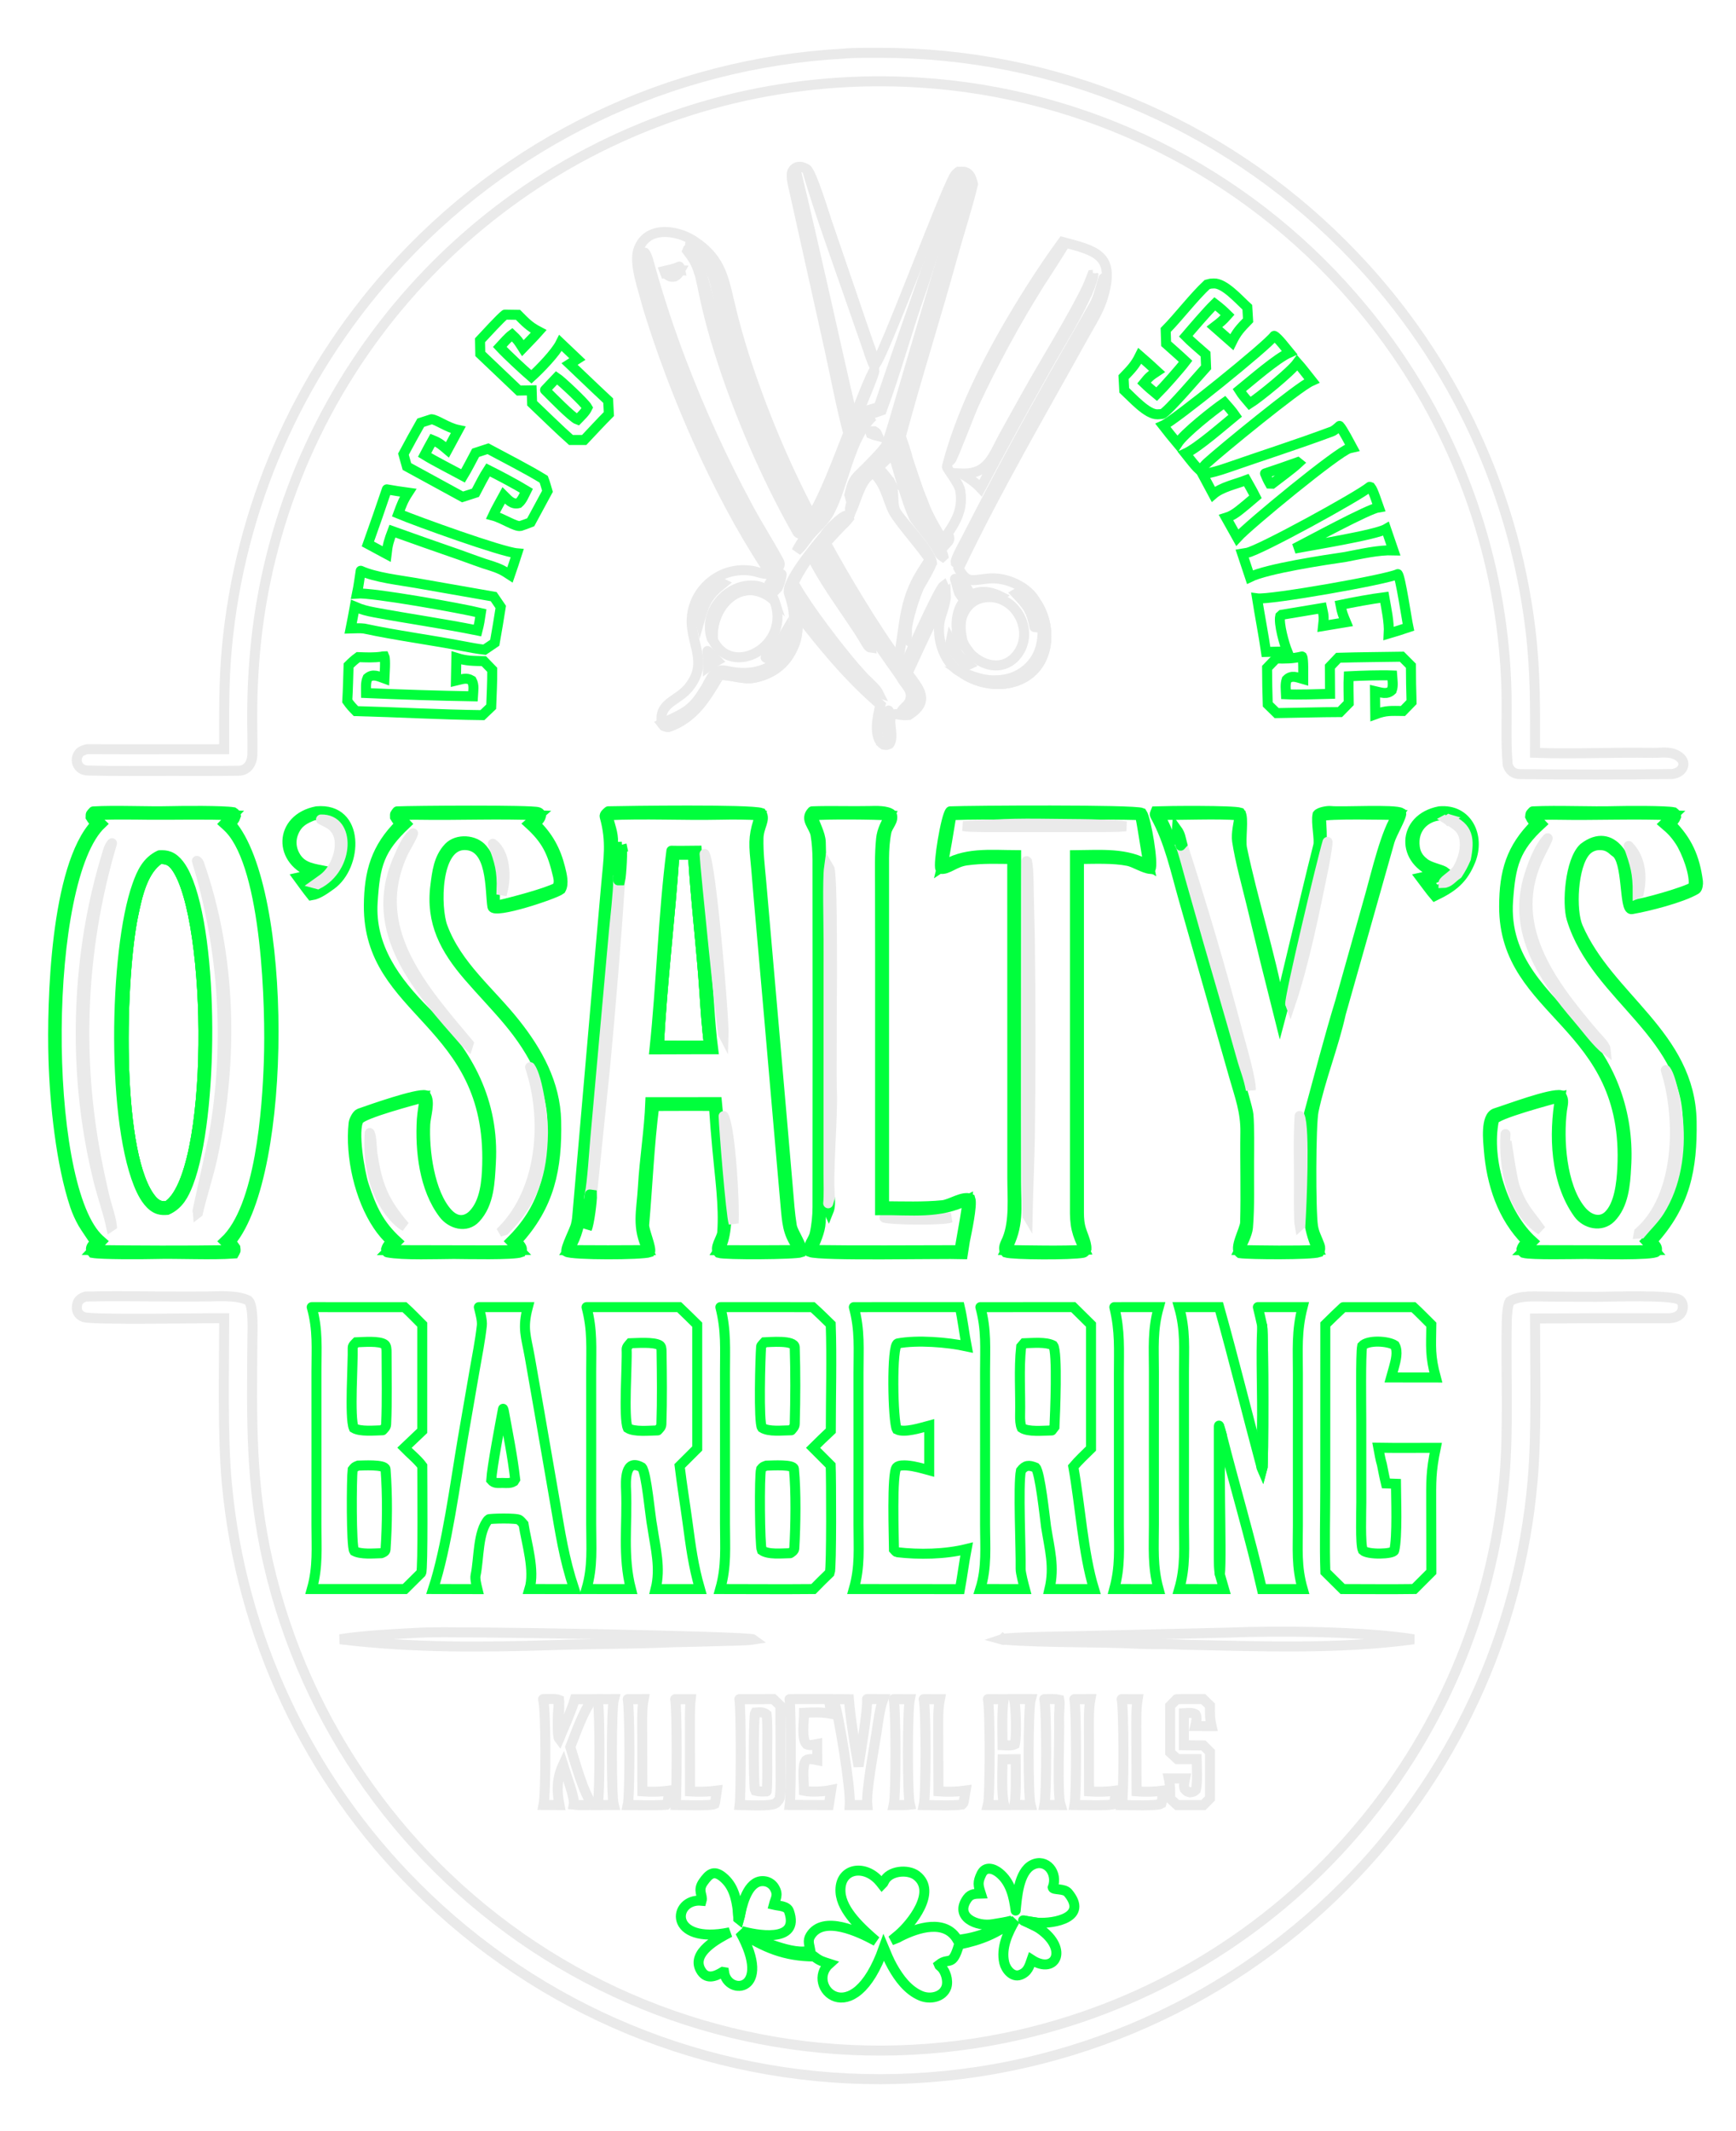 <svg baseProfile="tiny" height="2131.351" version="1.2" viewBox="-48.368 -40.197 1736.506 2131.351" width="1736.506" xmlns="http://www.w3.org/2000/svg" xmlns:ev="http://www.w3.org/2001/xml-events" xmlns:xlink="http://www.w3.org/1999/xlink"><defs></defs><path auto-skeleton="true" d="M 800.164,393.013 C 793.457,368.576 786.828,333.585 781.217,308.232 L 745.754,148.886 C 744.733,144.291 741.851,134.053 744.921,129.961 C 748.607,125.049 754.29,126.019 758.799,129.209 C 764.385,135.343 775.283,171.756 778.637,181.598 L 807.258,265.236 C 811.404,277.573 815.629,289.884 819.932,302.168 C 821.624,307.006 826.329,319.569 827.121,323.834 C 832.815,322.533 895.294,154.429 906.35,135.737 C 907.391,133.976 908.84,132.737 910.504,131.594 L 912.339,131.697 C 920.866,130.456 923.095,136.748 924.909,143.956 C 919.182,167.938 910.642,193.617 904.026,217.69 C 887.724,277.004 868.571,336.87 852.672,396.18 C 854.636,401.957 858.597,412.563 859.475,418.203 C 863.292,429.803 867.205,441.37 871.215,452.905 L 871.769,454.029 C 874.674,460.168 876.117,465.554 878.835,471.404 C 883.369,481.163 889.385,491.192 894.8,500.541 C 905.749,484.124 915.583,471.779 912.213,450.706 C 910.959,442.86 898.387,427.971 898.797,426.391 C 914.932,364.235 949.167,301.349 983.473,247.408 C 993.328,231.861 1003.68,216.634 1014.51,201.75 C 1047.89,210.72 1067.19,214.58 1055.28,255.81 C 1051.04,270.48 1043.75,281.143 1036.51,294.215 C 993.925,371.079 948.325,448.976 910.526,528.276 C 919.136,543.947 923.804,539.836 940.935,538.308 C 958.167,536.771 980.318,546.639 988.106,562.145 C 996.944,574.998 1000.37,592.675 997.071,607.865 C 988.565,647.057 942.37,652.689 913.432,632.356 C 894.419,623.042 886.409,593.136 893.351,574.547 C 894.934,570.308 898.123,559.046 897.866,554.821 C 892.429,560.54 864.889,621.388 859.484,633.011 C 870.976,648.635 882.632,660.728 860.789,674.817 C 856.404,675.075 854.659,675.208 850.364,674.322 C 834.32,671.012 847.995,694.328 841.34,703.659 C 837.589,705.21 839.49,704.942 835.411,704.423 C 824.453,697.403 829.677,674.856 832.351,664.623 C 799.214,635.952 774.245,605.101 747.593,570.77 C 750.909,587.364 750.135,600.318 740.531,615.287 C 732.641,627.584 720.375,634.787 705.805,637.619 C 694.786,639.76 682.762,634.39 672.006,634.878 C 671.817,634.886 669.956,636.936 669.689,637.386 C 657.213,658.41 645.647,677.579 621.353,686.446 C 619.377,687.167 617.607,686.489 615.73,685.754 L 613.76,683.327 C 609.998,662.322 629.394,661.43 640.841,646.95 C 658.792,624.243 645.483,608.024 643.638,585.079 C 642.6,571.766 646.899,558.588 655.586,548.447 C 667.339,534.697 684.664,527.941 702.813,530.476 C 709.289,531.38 714.358,534.17 720.692,533.7 L 721.777,532.42 C 720.477,530.544 719.203,528.652 717.953,526.743 C 668.456,451.332 625.171,351.349 599.052,265.118 C 595.537,250.345 586.078,226.009 589.749,211.032 C 597.155,185.352 627.845,189.219 645.254,200.468 C 674.65,219.463 675.746,240.637 683.453,271.295 C 687.038,285.738 691.07,300.066 695.541,314.26 C 713.44,370.073 736.15,424.227 763.415,476.113 C 775.156,459.074 791.688,414.39 800.164,393.013 M 794.956,484.214 C 789.309,490.23 783.047,496.642 777.692,502.843 C 795.301,535.321 827.806,589.858 850.22,619.565 C 857.237,583.109 854.788,558.056 877.747,525.71 L 881.756,519.231 C 870.944,503.625 856.881,488.58 847.35,474.367 C 839.566,462.76 839.32,445.838 825.458,432.575 L 820.692,435.444 C 811.491,443.495 808.078,460.243 802.447,472.146 C 801.758,474.199 801.072,476.395 800.298,478.404 C 798.55,480.429 796.953,482.444 794.956,484.214 M 916.617,605.925 C 918.556,607.671 920.715,612.156 923.891,614.957 C 937.158,627.235 956.781,630.346 969.155,614.299 C 987.74,590.195 966.301,552.457 936.013,557.309 C 928.397,558.488 921.646,562.863 917.459,569.333 C 910.753,579.732 912.165,590.057 914.496,601.246 L 916.617,605.925 M 726.073,560.138 C 695.907,533.515 662.072,563.62 664.693,599.652 C 683.652,639.225 744.093,605.363 726.073,560.138" fill="none" id="element-1" initial-ids="[]" rgb="false" skeleton="true" stroke="#EAEAEA" stroke-linecap="round" stroke-opacity="1" stroke-width="10" visible="true"></path><path auto-skeleton="true" d="M 869.271,454.745 C 863.569,438.488 858.192,422.118 853.142,405.646 C 855.118,407.709 858.099,415.139 859.475,418.203 C 863.292,429.803 867.205,441.37 871.215,452.905 L 869.271,454.745" fill="none" id="element-10" initial-ids="[]" rgb="false" skeleton="true" stroke="#EAEAEA" stroke-linecap="round" stroke-opacity="1" stroke-width="10" visible="true"></path><path auto-skeleton="true" d="M 836.369,1177.54 C 852.056,1176.16 886.608,1176.22 902.415,1177.52 C 895.882,1180.3 844.565,1179.88 836.369,1177.54" fill="none" id="element-100" initial-ids="[]" rgb="false" skeleton="true" stroke="#EAEAEA" stroke-linecap="round" stroke-opacity="1" stroke-width="10" visible="true"></path><path auto-skeleton="true" d="M 780.06,1163.11 L 781.77,1157.38 C 781.98,1161.92 782.181,1166.88 780.43,1171.17 C 779.503,1169.21 779.748,1165.3 780.06,1163.11" fill="none" id="element-101" initial-ids="[]" rgb="false" skeleton="true" stroke="#00FF3C" stroke-linecap="round" stroke-opacity="1" stroke-width="10" visible="true"></path><path auto-skeleton="false" d="M 672.199,1266.96 L 764.542,1266.98 C 770.737,1272.52 776.654,1278.4 782.604,1284.2 C 783.763,1316.94 782.683,1357.24 782.671,1390.54 C 776.662,1396.15 770.745,1401.86 764.922,1407.66 C 770.764,1413.57 776.645,1419.45 782.564,1425.29 C 783.037,1435.97 783.541,1528.17 781.647,1532.68 C 776.102,1537.98 770.654,1543.37 765.307,1548.87 C 734.485,1549.18 702.932,1548.87 672.059,1548.87 C 678.532,1525.99 676.82,1507.12 676.834,1483.57 L 676.852,1407.37 L 676.824,1332.57 C 676.81,1308.56 678.196,1290.51 672.199,1266.96 M 743.109,1390.12 C 744.863,1387.92 746.508,1386.65 746.593,1383.67 C 747.321,1358.25 747.393,1332.45 746.59,1307.04 C 746.355,1299.6 721.497,1301.97 716.257,1302.14 C 715.485,1303.0 713.057,1305.4 712.986,1306.23 C 712.156,1316.05 710.256,1382.48 713.839,1387.52 C 720.696,1391.96 734.208,1390.16 743.109,1390.12 M 742.026,1513.04 C 742.889,1512.57 746.001,1510.61 746.124,1508.55 C 747.537,1484.95 748.019,1451.4 745.786,1428.66 C 745.334,1424.05 724.849,1425.3 718.235,1425.48 C 715.015,1426.65 714.971,1426.46 712.898,1429.03 C 711.059,1435.47 711.619,1505.28 713.604,1510.07 C 720.069,1514.77 733.698,1513.12 742.026,1513.04" fill="none" id="element-102" initial-ids="[]" rgb="false" skeleton="false" stroke="#00FF3C" stroke-linecap="round" stroke-opacity="1" stroke-width="10" visible="true"></path><path auto-skeleton="false" d="M 263.441,1266.97 L 356.281,1267.01 C 361.902,1272.06 368.536,1279.03 374.006,1284.46 L 373.998,1390.67 L 356.172,1407.62 C 361.787,1413.38 369.409,1419.45 374.029,1425.79 C 374.037,1436.75 374.88,1529.57 372.958,1532.7 L 356.631,1548.88 L 263.583,1548.88 C 269.855,1526.68 268.139,1507.59 268.158,1484.71 L 268.188,1407.92 L 268.167,1331.82 C 268.152,1308.42 269.86,1289.68 263.441,1266.97 M 334.35,1390.1 C 336.151,1388.06 337.747,1386.96 337.88,1384.11 C 338.996,1360.2 338.3,1335.77 338.305,1311.81 C 338.306,1309.4 338.161,1305.73 336.513,1304.4 C 331.486,1300.35 314.602,1301.93 308.058,1302.14 C 306.627,1303.6 304.359,1305.45 304.432,1307.56 C 304.916,1321.58 301.064,1377.47 305.49,1387.88 C 311.936,1391.75 326.279,1390.28 334.35,1390.1 M 333.136,1513.04 C 334.525,1512.52 337.146,1511.49 337.276,1509.56 C 339.026,1483.44 339.292,1455.09 337.296,1429.05 C 336.897,1423.85 313.558,1425.41 309.878,1425.44 C 306.565,1426.74 306.446,1426.77 304.351,1429.54 C 303.296,1437.81 302.828,1506.22 305.898,1510.84 C 312.602,1514.49 325.185,1513.24 333.136,1513.04" fill="none" id="element-103" initial-ids="[]" rgb="false" skeleton="false" stroke="#00FF3C" stroke-linecap="round" stroke-opacity="1" stroke-width="10" visible="true"></path><path auto-skeleton="false" d="M 538.338,1266.97 L 631.027,1266.97 C 636.954,1272.51 643.211,1278.85 649.053,1284.55 L 649.068,1408.29 L 631.472,1425.83 C 633.707,1444.47 636.79,1463.17 639.306,1481.77 C 642.619,1506.26 644.945,1525.13 651.81,1548.93 L 607.435,1548.9 C 612.662,1528.0 607.355,1508.52 604.16,1486.84 C 602.003,1476.69 598.4,1432.68 593.678,1427.26 C 576.329,1417.41 577.534,1441.33 577.906,1450.48 C 579.284,1484.36 574.223,1515.84 582.761,1548.93 L 538.246,1548.88 C 544.83,1526.5 542.968,1506.99 542.984,1483.84 L 543.007,1407.1 L 542.981,1331.54 C 542.966,1308.02 544.434,1289.93 538.338,1266.97 M 609.569,1390.24 C 611.384,1388.12 613.105,1386.91 613.205,1384.05 C 614.047,1359.88 613.743,1335.1 613.363,1310.89 C 613.324,1308.43 613.174,1306.07 611.238,1304.97 C 605.224,1301.57 588.704,1302.91 582.019,1303.08 C 580.509,1304.86 578.31,1306.91 578.44,1309.35 C 579.182,1323.21 575.15,1377.73 579.547,1387.87 C 586.155,1392.07 601.058,1390.38 609.569,1390.24" fill="none" id="element-104" initial-ids="[]" rgb="false" skeleton="false" stroke="#00FF3C" stroke-linecap="round" stroke-opacity="1" stroke-width="10" visible="true"></path><path auto-skeleton="false" d="M 932.283,1266.98 L 1025.24,1266.97 L 1042.97,1284.49 L 1042.98,1408.38 C 1037.08,1414.17 1030.55,1420.29 1025.25,1426.56 C 1032.17,1464.88 1034.93,1512.8 1045.97,1548.93 L 1001.42,1548.88 C 1006.71,1526.54 1001.56,1509.44 997.978,1486.5 C 996.713,1477.2 991.99,1432.09 987.561,1427.42 C 980.738,1424.66 977.175,1424.86 972.837,1430.53 C 969.872,1444.85 972.955,1510.47 972.566,1528.69 C 972.482,1532.62 975.595,1544.41 976.817,1548.92 L 932.183,1548.87 C 938.971,1527.34 936.959,1506.34 936.974,1483.92 L 936.996,1406.23 L 936.969,1331.43 C 936.953,1308.05 938.536,1289.72 932.283,1266.98 M 1003.73,1390.29 C 1004.05,1389.87 1006.4,1386.77 1006.4,1386.77 C 1006.96,1375.22 1009.73,1311.38 1005.08,1305.3 C 997.929,1301.46 984.506,1302.87 975.981,1303.09 C 975.721,1303.39 973.072,1306.51 973.072,1306.51 C 970.649,1329.18 972.539,1352.75 972.019,1375.62 C 971.939,1379.16 972.219,1384.55 973.62,1387.7 C 980.11,1392.09 995.269,1390.39 1003.73,1390.29" fill="none" id="element-105" initial-ids="[]" rgb="false" skeleton="false" stroke="#00FF3C" stroke-linecap="round" stroke-opacity="1" stroke-width="10" visible="true"></path><path auto-skeleton="false" d="M 1209.87,1266.95 L 1254.6,1266.96 C 1248.37,1291.14 1249.91,1309.59 1249.9,1334.29 L 1249.87,1411.64 L 1249.89,1485.25 C 1249.9,1508.68 1248.18,1526.22 1254.74,1548.92 L 1213.9,1548.9 C 1202.49,1498.76 1186.31,1444.52 1173.54,1394.11 C 1172.73,1391.31 1171.91,1388.19 1170.98,1385.46 L 1170.95,1487.76 C 1170.94,1495.35 1170.41,1528.72 1171.87,1534.41 L 1176.05,1548.92 L 1131.17,1548.87 C 1137.73,1526.17 1135.92,1507.07 1135.93,1483.68 L 1135.95,1407.72 L 1135.93,1331.77 C 1135.92,1308.15 1137.6,1289.91 1131.04,1266.97 L 1171.14,1266.95 C 1185.87,1319.51 1199.1,1373.52 1213.36,1426.34 C 1213.48,1427.35 1214.01,1428.28 1214.45,1429.3 C 1215.6,1425.47 1215.68,1296.18 1214.22,1285.74 C 1212.85,1279.46 1211.41,1273.2 1209.87,1266.95" fill="none" id="element-106" initial-ids="[]" rgb="false" skeleton="false" stroke="#00FF3C" stroke-linecap="round" stroke-opacity="1" stroke-width="10" visible="true"></path><path auto-skeleton="false" d="M 967.579,1870.4 C 968.899,1857.51 970.476,1831.66 984.313,1824.71 C 998.057,1817.8 1010.22,1832.58 1004.69,1847.39 C 1005.3,1850.03 1016.09,1848.03 1019.92,1852.6 C 1040.46,1877.16 1006.56,1883.72 989.309,1882.54 C 984.604,1881.82 979.712,1881.17 975.068,1880.2 C 979.278,1882.16 984.023,1884.26 988.119,1886.34 C 1022.01,1906.98 1008.22,1935.66 983.561,1919.59 C 981.313,1926.1 979.691,1932.06 972.089,1934.75 C 964.378,1937.48 957.761,1929.3 956.191,1922.57 C 952.743,1907.77 959.718,1892.57 967.06,1880.08 C 947.604,1893.41 934.152,1899.61 910.973,1904.35 C 904.098,1927.89 901.05,1916.47 890.911,1924.54 C 891.331,1925.52 891.096,1925.31 891.874,1925.91 C 897.505,1930.17 900.476,1940.31 898.296,1947.0 C 894.711,1957.16 881.841,1959.49 872.75,1955.66 C 859.781,1950.2 850.881,1938.1 844.205,1926.18 C 840.829,1920.15 838.294,1913.82 835.658,1907.5 C 804.762,1994.85 756.455,1945.56 781.182,1923.58 C 774.178,1921.31 771.75,1920.79 766.034,1916.33 C 736.903,1916.18 715.658,1907.45 691.903,1891.67 C 725.428,1951.82 679.528,1956.17 675.886,1931.99 L 674.575,1931.78 C 666.931,1936.47 657.956,1939.91 652.379,1929.64 C 643.067,1912.5 669.485,1898.51 681.676,1892.18 C 619.263,1905.11 624.312,1857.74 653.471,1860.55 C 655.005,1855.24 648.934,1850.49 655.219,1841.75 C 660.631,1834.22 665.348,1829.35 674.58,1836.81 C 685.363,1845.52 688.146,1858.2 689.758,1871.48 L 690.204,1878.36 L 690.869,1878.89 C 691.474,1876.7 692.148,1874.54 692.491,1872.3 C 694.948,1860.66 701.358,1838.08 717.443,1841.25 C 721.188,1842.02 724.425,1844.35 726.331,1847.67 C 730.575,1854.97 727.277,1858.31 725.665,1864.61 C 730.924,1865.86 738.927,1865.59 740.857,1871.08 C 752.438,1904.05 706.013,1894.58 693.417,1890.91 C 707.665,1899.04 746.586,1916.38 762.225,1910.07 C 761.397,1905.12 759.133,1900.83 762.298,1895.61 C 775.176,1874.36 811.872,1892.36 825.949,1899.9 L 827.966,1900.98 C 814.272,1889.1 793.564,1870.93 792.384,1851.95 C 790.918,1828.34 815.376,1823.87 830.423,1840.07 C 831.651,1841.41 832.823,1842.81 833.938,1844.25 C 835.135,1843.07 835.311,1842.8 835.97,1841.32 C 840.809,1830.47 859.748,1828.67 868.472,1835.38 C 889.35,1851.43 862.946,1884.01 850.451,1894.6 L 846.739,1897.68 L 847.218,1898.59 C 849.412,1897.73 850.103,1897.53 852.126,1896.25 C 869.473,1887.47 897.357,1878.51 909.388,1899.76 C 930.91,1897.34 945.515,1890.61 963.885,1880.39 C 957.371,1882.08 952.553,1882.71 944.959,1883.99 C 928.881,1886.92 905.727,1876.92 919.375,1858.16 C 922.828,1853.42 927.654,1853.56 932.755,1853.42 C 930.123,1845.11 929.276,1842.22 933.415,1833.73 C 937.304,1825.75 945.463,1828.24 951.059,1832.74 C 962.59,1842.02 965.766,1856.49 967.579,1870.4" fill="none" id="element-107" initial-ids="[]" rgb="false" skeleton="false" stroke="#00FF3C" stroke-linecap="round" stroke-opacity="1" stroke-width="10" visible="true"></path><path auto-skeleton="false" d="M 430.618,1266.97 L 479.63,1266.95 C 473.935,1288.4 477.783,1295.66 481.577,1317.04 L 491.186,1371.94 L 506.493,1460.34 C 512.143,1492.96 515.539,1517.26 525.959,1548.93 L 481.241,1548.87 C 486.879,1530.39 478.357,1503.24 475.303,1483.97 C 474.353,1482.84 472.143,1480.41 471.217,1479.79 C 468.789,1477.56 441.086,1478.37 440.353,1479.17 C 429.4,1491.15 430.862,1519.16 427.331,1535.14 C 426.564,1538.61 428.364,1545.59 429.19,1548.95 L 384.862,1548.85 C 398.572,1507.32 407.015,1442.64 414.641,1397.9 L 426.261,1330.75 C 428.893,1315.81 431.915,1300.51 433.608,1285.49 C 434.197,1280.27 431.899,1272.39 430.618,1266.97 M 454.206,1442.78 C 458.503,1442.83 462.038,1443.41 465.591,1441.29 C 466.045,1440.55 466.499,1439.82 466.953,1439.09 C 464.379,1416.4 459.65,1393.15 455.556,1370.64 C 455.336,1369.43 454.721,1368.33 454.824,1368.57 C 452.237,1382.34 443.723,1427.13 443.011,1439.87 C 446.103,1443.55 449.649,1442.8 454.206,1442.78" fill="none" id="element-108" initial-ids="[]" rgb="false" skeleton="false" stroke="#00FF3C" stroke-linecap="round" stroke-opacity="1" stroke-width="10" visible="true"></path><path auto-skeleton="false" d="M 1295.29,1267.01 L 1365.53,1266.98 C 1371.24,1272.22 1377.77,1278.99 1383.37,1284.52 C 1383.12,1307.07 1381.95,1315.48 1387.88,1337.36 L 1343.13,1337.3 L 1345.92,1327.33 C 1347.71,1320.85 1350.29,1311.2 1346.85,1305.13 C 1340.1,1300.66 1319.81,1299.56 1314.2,1305.77 C 1312.58,1313.95 1313.29,1368.37 1313.3,1379.61 L 1313.34,1461.98 C 1313.34,1470.54 1312.2,1504.15 1314.83,1510.1 C 1319.6,1514.93 1345.34,1514.01 1346.25,1510.4 C 1349.61,1497.07 1348.06,1457.07 1347.99,1443.62 L 1337.94,1443.25 C 1336.42,1437.1 1335.21,1430.56 1333.95,1424.33 C 1332.31,1418.87 1331.4,1413.18 1330.36,1407.57 C 1349.26,1407.88 1368.86,1407.64 1387.82,1407.66 C 1382.77,1431.93 1383.21,1440.89 1383.24,1465.96 L 1383.39,1531.77 L 1366.3,1548.85 C 1342.7,1549.2 1318.3,1548.88 1294.64,1548.88 L 1277.37,1531.77 C 1276.48,1505.57 1277.27,1474.49 1277.27,1447.98 L 1277.33,1284.3 C 1283.22,1278.44 1289.2,1272.68 1295.29,1267.01" fill="none" id="element-109" initial-ids="[]" rgb="false" skeleton="false" stroke="#00FF3C" stroke-linecap="round" stroke-opacity="1" stroke-width="10" visible="true"></path><path auto-skeleton="true" d="M 777.442,493.987 C 778.596,490.881 794.104,475.265 798.596,475.302 L 800.298,478.404 C 798.55,480.429 796.953,482.444 794.956,484.214 L 793.825,481.672 C 789.735,483.71 783.116,491.091 779.556,494.657 L 777.442,493.987" fill="none" id="element-11" initial-ids="[]" rgb="false" skeleton="true" stroke="#EAEAEA" stroke-linecap="round" stroke-opacity="1" stroke-width="10" visible="true"></path><path auto-skeleton="false" d="M 805.712,1266.98 L 911.73,1266.95 C 914.439,1278.27 916.202,1293.9 918.585,1306.2 C 899.184,1301.98 869.138,1299.61 849.644,1303.26 C 843.168,1304.48 844.636,1381.85 848.801,1389.25 C 856.281,1393.01 872.951,1387.59 881.131,1385.41 L 881.122,1430.12 C 873.863,1428.14 866.423,1425.92 858.9,1425.32 C 856.178,1425.11 850.517,1424.93 848.572,1427.15 C 843.436,1432.99 845.812,1497.48 845.876,1509.37 C 846.362,1509.93 848.222,1511.97 848.842,1512.04 C 871.129,1514.67 896.788,1514.18 918.517,1508.84 C 916.015,1521.9 914.313,1535.64 911.875,1548.96 L 805.676,1548.87 C 812.103,1526.54 810.347,1507.66 810.365,1484.62 L 810.391,1409.73 L 810.369,1332.74 C 810.355,1309.04 812.023,1290.06 805.712,1266.98" fill="none" id="element-110" initial-ids="[]" rgb="false" skeleton="false" stroke="#00FF3C" stroke-linecap="round" stroke-opacity="1" stroke-width="10" visible="true"></path><path auto-skeleton="false" d="M 1066.28,1266.98 L 1110.74,1266.95 C 1104.24,1290.1 1105.89,1307.74 1105.88,1331.59 L 1105.85,1406.9 L 1105.88,1484.04 C 1105.89,1507.5 1104.28,1526.04 1110.52,1548.91 L 1066.2,1548.88 C 1072.38,1526.17 1070.83,1508.68 1070.85,1485.35 L 1070.86,1412.12 L 1070.84,1333.87 C 1070.82,1309.06 1072.16,1291.34 1066.28,1266.98" fill="none" id="element-111" initial-ids="[]" rgb="false" skeleton="false" stroke="#00FF3C" stroke-linecap="round" stroke-opacity="1" stroke-width="10" visible="true"></path><path auto-skeleton="false" d="M 456.752,274.438 L 469.781,274.639 C 477.412,282.258 480.922,286.243 490.435,291.245 C 485.61,296.726 479.723,302.608 474.628,307.943 L 474.209,307.284 C 469.895,300.613 469.679,299.938 463.801,294.417 C 459.943,297.287 454.976,303.037 451.554,306.74 C 459.069,314.823 474.943,329.485 483.167,336.634 C 491.732,328.834 507.505,312.642 512.35,302.849 L 529.18,318.845 L 521.351,323.826 L 547.694,348.894 L 559.965,360.421 L 560.686,373.842 C 552.421,382.139 544.029,391.292 535.938,399.832 L 522.799,399.831 C 510.289,388.761 496.219,374.772 483.911,363.117 L 483.465,350.145 L 470.567,350.375 L 432.065,313.732 L 431.792,300.081 C 436.937,294.646 451.957,278.03 456.752,274.438 M 496.857,349.754 C 502.37,355.228 524.224,377.716 529.394,379.468 C 532.966,375.75 537.142,372.047 539.264,367.488 C 536.741,362.799 512.788,340.436 508.428,337.545 L 496.857,349.754" fill="none" id="element-112" initial-ids="[]" rgb="false" skeleton="false" stroke="#00FF3C" stroke-linecap="round" stroke-opacity="1" stroke-width="10" visible="true"></path><path auto-skeleton="false" d="M 1226.23,295.661 C 1229.9,297.369 1238.29,308.579 1241.51,312.448 C 1228.81,317.971 1203.7,339.957 1191.3,349.974 C 1194.43,354.988 1197.89,358.784 1201.72,363.257 C 1211.39,357.184 1242.95,331.435 1249.29,322.614 C 1253.86,327.689 1259.51,335.231 1263.89,340.704 C 1263.61,340.83 1263.34,340.961 1263.06,341.082 C 1250.19,346.698 1173.17,409.82 1159.05,422.707 C 1156.54,425.004 1154.48,427.651 1152.55,430.444 C 1148.96,428.521 1140.42,417.078 1137.41,413.305 C 1149.9,407.554 1175.29,385.249 1187.23,375.51 C 1183.99,370.779 1180.25,366.706 1176.48,362.391 C 1165.48,369.971 1136.09,393.169 1129.54,403.319 C 1124.59,397.433 1119.75,391.448 1115.04,385.368 C 1126.37,380.389 1218.95,305.724 1226.23,295.661" fill="none" id="element-113" initial-ids="[]" rgb="false" skeleton="false" stroke="#00FF3C" stroke-linecap="round" stroke-opacity="1" stroke-width="10" visible="true"></path><path auto-skeleton="false" d="M 312.447,530.587 C 327.292,537.329 351.115,539.95 367.605,542.812 L 445.457,556.457 L 452.525,566.8 C 450.66,578.752 448.659,590.682 446.522,602.589 L 436.308,609.532 C 429.463,608.762 421.732,607.308 414.949,606.003 C 382.194,599.702 348.404,595.356 315.846,588.38 C 312.033,587.833 306.394,588.196 302.407,588.299 C 303.877,581.141 305.157,573.675 306.497,566.467 C 313.633,569.549 318.776,570.817 326.398,572.239 C 360.558,578.614 395.258,583.441 429.299,590.326 C 430.958,583.913 431.658,579.464 432.619,572.876 C 413.575,568.164 323.806,552.099 308.769,553.322 C 310.256,546.237 311.336,537.832 312.447,530.587" fill="none" id="element-114" initial-ids="[]" rgb="false" skeleton="false" stroke="#00FF3C" stroke-linecap="round" stroke-opacity="1" stroke-width="10" visible="true"></path><path auto-skeleton="false" d="M 1291.54,385.732 C 1294.46,388.557 1301.95,403.152 1304.28,407.443 C 1303.35,407.65 1302.45,407.893 1301.52,408.133 C 1290.23,411.065 1201.07,484.428 1189.22,497.432 L 1178.08,477.556 C 1186.17,475.067 1191.88,469.551 1198.49,464.242 C 1201.5,461.727 1204.49,459.196 1207.47,456.648 C 1204.76,451.192 1201.3,445.285 1198.31,439.909 C 1187.8,443.94 1173.41,446.958 1165.25,454.053 L 1154.55,434.082 C 1163.29,432.641 1170.72,430.565 1179.06,427.657 C 1213.97,415.483 1249.29,404.227 1283.92,391.306 C 1286.41,390.377 1289.57,387.547 1291.54,385.732 M 1217.03,433.292 C 1218.63,437.111 1219.71,439.799 1221.82,443.426 C 1222.64,443.453 1223.47,443.48 1224.29,443.507 C 1231.37,438.016 1244.51,428.464 1250.56,422.802 L 1249.63,422.055 C 1238.81,425.94 1227.94,429.686 1217.03,433.292" fill="none" id="element-115" initial-ids="[]" rgb="false" skeleton="false" stroke="#00FF3C" stroke-linecap="round" stroke-opacity="1" stroke-width="10" visible="true"></path><path auto-skeleton="false" d="M 1162.51,243.469 C 1163.6,243.383 1164.69,243.317 1165.78,243.27 C 1176.42,242.857 1190.64,259.147 1199.3,267.053 L 1200.08,280.1 C 1192.16,288.31 1188.72,291.778 1183.77,301.961 L 1166.42,286.701 C 1172.48,282.069 1174.6,280.448 1179.56,274.778 C 1174.77,270.094 1172.08,267.708 1166.77,263.636 C 1158.86,271.327 1144.98,287.653 1137.73,296.121 C 1142.63,301.168 1152.0,309.035 1157.55,313.962 L 1158.08,327.128 C 1152.16,333.564 1118.76,372.7 1114.06,373.844 C 1112.51,373.974 1110.96,374.068 1109.41,374.126 C 1099.22,374.464 1084.27,357.622 1076.21,350.13 L 1075.5,336.966 C 1082.74,329.401 1087.15,325.043 1091.76,315.673 C 1097.62,320.745 1103.38,325.917 1109.06,331.186 C 1102.19,335.71 1100.93,336.741 1095.98,342.872 C 1100.21,347.005 1104.09,350.218 1108.65,353.997 C 1115.78,346.915 1131.7,328.942 1137.6,321.137 C 1131.44,315.336 1124.44,309.291 1118.1,303.592 L 1117.66,289.787 C 1130.17,277.188 1145.64,256.854 1159.12,244.323 C 1160.47,243.983 1161.6,243.699 1162.51,243.469" fill="none" id="element-116" initial-ids="[]" rgb="false" skeleton="false" stroke="#00FF3C" stroke-linecap="round" stroke-opacity="1" stroke-width="10" visible="true"></path><path auto-skeleton="false" d="M 383.232,379.039 C 388.347,379.304 399.025,387.478 409.972,389.749 L 399.187,409.682 C 393.458,404.85 391.293,402.676 384.351,399.911 C 381.636,404.684 378.974,409.905 376.379,414.78 C 387.323,421.448 403.215,429.418 414.808,435.696 C 418.704,429.329 423.736,419.364 427.38,412.599 L 439.798,408.543 C 456.721,417.678 479.569,429.217 495.508,439.084 C 496.818,442.384 498.196,447.567 499.253,451.097 L 482.469,482.139 C 479.562,483.359 475.357,484.708 472.288,485.803 C 467.281,486.827 454.223,477.874 444.728,475.4 C 447.438,469.47 452.282,461.126 455.483,455.198 C 460.035,459.686 463.877,464.665 470.412,463.001 C 473.95,460.013 475.974,454.831 478.137,450.52 C 467.941,444.305 450.422,435.012 439.827,429.735 C 435.778,435.85 430.818,445.861 427.244,452.575 L 414.343,456.736 L 358.671,426.333 L 355.191,413.951 C 360.805,403.39 366.572,392.911 372.488,382.517 L 383.232,379.039" fill="none" id="element-117" initial-ids="[]" rgb="false" skeleton="false" stroke="#00FF3C" stroke-linecap="round" stroke-opacity="1" stroke-width="10" visible="true"></path><path auto-skeleton="false" d="M 1253.98,616.291 L 1254.25,616.491 C 1255.63,619.103 1255.17,634.839 1255.19,638.908 C 1248.7,637.07 1243.59,634.49 1238.62,639.54 C 1237.09,643.939 1237.78,649.288 1237.97,654.105 C 1251.21,654.727 1268.73,653.983 1282.08,653.674 L 1281.9,626.499 L 1290.36,617.587 C 1311.32,616.958 1332.89,616.86 1353.9,616.511 L 1362.96,625.587 C 1362.99,637.708 1363.2,649.828 1363.59,661.943 L 1354.94,670.82 C 1343.19,670.744 1338.28,670.035 1327.3,674.106 L 1327.01,650.94 C 1333.29,652.355 1338.98,654.738 1343.85,650.084 C 1345.47,645.571 1344.55,640.25 1344.2,635.287 C 1332.18,634.807 1312.75,635.48 1300.73,636.074 C 1300.3,644.193 1300.69,654.662 1300.76,662.954 L 1291.98,671.89 C 1270.91,671.956 1249.8,672.659 1228.71,672.93 L 1219.74,664.187 C 1219.33,652.023 1219.11,639.853 1219.07,627.681 L 1228.08,618.321 C 1238.21,618.423 1244.11,618.617 1253.98,616.291" fill="none" id="element-118" initial-ids="[]" rgb="false" skeleton="false" stroke="#00FF3C" stroke-linecap="round" stroke-opacity="1" stroke-width="10" visible="true"></path><path auto-skeleton="false" d="M 1321.7,446.647 L 1322.8,447.048 C 1325.22,449.99 1329.27,462.838 1330.82,467.149 C 1320.17,468.738 1260.44,501.373 1246.5,508.435 C 1262.37,505.26 1327.65,494.875 1338.1,488.734 L 1345.43,510.15 C 1330.15,509.678 1312.67,513.877 1297.36,516.774 C 1276.77,519.767 1219.17,528.44 1201.97,536.896 L 1194.18,513.487 C 1195.78,513.238 1197.37,512.943 1198.96,512.646 C 1211.64,510.29 1310.67,455.976 1321.7,446.647" fill="none" id="element-119" initial-ids="[]" rgb="false" skeleton="false" stroke="#00FF3C" stroke-linecap="round" stroke-opacity="1" stroke-width="10" visible="true"></path><path auto-skeleton="true" d="M 807.529,374.071 C 809.696,367.431 822.858,333.861 826.381,329.569 C 826.97,333.086 812.817,364.729 810.748,371.394 L 811.69,372.468 L 807.529,374.071" fill="none" id="element-12" initial-ids="[]" rgb="false" skeleton="true" stroke="#EAEAEA" stroke-linecap="round" stroke-opacity="1" stroke-width="10" visible="true"></path><path auto-skeleton="false" d="M 333.571,616.471 C 334.367,616.122 335.113,616.23 336.09,616.195 C 337.482,619.263 336.338,634.191 336.159,638.297 C 330.012,636.088 324.458,633.215 319.254,637.847 C 317.214,642.391 317.782,647.705 317.796,652.86 C 353.419,654.428 389.061,655.525 424.712,656.151 C 425.023,650.462 426.121,645.062 423.558,640.31 C 418.174,637.033 414.111,638.992 407.687,640.472 L 408.116,617.672 C 418.562,620.934 424.765,620.687 435.623,620.971 L 444.012,629.614 C 444.112,641.566 443.413,654.52 442.977,666.541 L 434.141,674.964 C 392.727,674.51 349.255,671.997 307.646,670.93 C 303.896,667.041 302.126,665.252 299.009,660.796 C 299.697,649.193 299.928,637.021 300.314,625.361 C 304.059,621.639 305.65,620.131 309.959,616.945 C 318.543,617.216 324.978,617.609 333.571,616.471" fill="none" id="element-120" initial-ids="[]" rgb="false" skeleton="false" stroke="#00FF3C" stroke-linecap="round" stroke-opacity="1" stroke-width="10" visible="true"></path><path auto-skeleton="false" d="M 1349.85,533.918 C 1352.58,536.964 1358.77,579.362 1360.45,587.135 C 1353.93,589.343 1347.37,591.416 1340.77,593.354 C 1341.41,582.074 1338.33,568.338 1336.37,557.056 C 1323.76,558.635 1304.85,562.153 1292.51,564.742 C 1293.91,572.349 1294.96,574.786 1297.98,582.021 L 1275.09,585.828 C 1276.02,577.538 1275.87,575.83 1274.11,567.884 L 1233.7,574.619 L 1232.18,576.001 C 1230.55,583.72 1236.25,603.852 1239.33,611.458 C 1232.45,611.31 1224.96,611.615 1218.04,611.76 C 1215.47,594.136 1211.87,575.939 1209.07,558.189 C 1221.83,559.956 1339.06,539.323 1349.85,533.918" fill="none" id="element-121" initial-ids="[]" rgb="false" skeleton="false" stroke="#00FF3C" stroke-linecap="round" stroke-opacity="1" stroke-width="10" visible="true"></path><path auto-skeleton="false" d="M 691.19,1659.0 L 725.275,1658.95 L 732.219,1665.58 L 732.438,1726.48 C 732.472,1736.01 732.787,1746.81 731.818,1756.3 C 731.485,1759.57 730.124,1760.33 727.912,1762.92 C 723.032,1766.59 698.816,1764.93 691.538,1764.8 C 692.868,1753.62 693.104,1668.68 691.19,1659.0 M 718.547,1751.21 C 719.498,1740.47 718.992,1723.11 719.056,1711.88 C 719.114,1701.88 719.567,1683.71 718.51,1674.35 C 715.003,1671.5 711.828,1672.15 707.088,1672.44 C 705.17,1675.73 705.327,1747.58 706.933,1750.43 C 711.638,1751.59 713.813,1751.35 718.547,1751.21" fill="none" id="element-122" initial-ids="[]" rgb="false" skeleton="false" stroke="#EAEAEA" stroke-linecap="round" stroke-opacity="1" stroke-width="10" visible="true"></path><path auto-skeleton="false" d="M 373.86,1592.42 C 402.211,1590.84 701.464,1595.95 705.747,1599.33 C 698.205,1600.53 684.848,1600.5 676.599,1600.75 C 659.418,1601.3 642.233,1601.74 625.047,1602.06 C 586.54,1603.82 547.571,1603.59 509.126,1604.8 C 434.702,1607.15 365.824,1608.01 291.818,1599.08 C 315.796,1595.19 349.153,1593.72 373.86,1592.42" fill="none" id="element-123" initial-ids="[]" rgb="false" skeleton="false" stroke="#EAEAEA" stroke-linecap="round" stroke-opacity="1" stroke-width="10" visible="true"></path><path auto-skeleton="false" d="M 1180.65,1592.45 C 1231.23,1590.45 1316.04,1591.18 1365.83,1599.13 C 1289.23,1609.49 1211.27,1606.01 1134.3,1604.54 C 1121.01,1603.61 1105.57,1604.33 1092.0,1603.66 C 1047.87,1601.47 999.388,1602.78 955.573,1599.56 L 954.72,1598.78 L 954.116,1599.37 L 953.135,1599.1 C 959.414,1596.88 1017.67,1596.26 1026.95,1596.05 L 1180.65,1592.45" fill="none" id="element-124" initial-ids="[]" rgb="false" skeleton="false" stroke="#EAEAEA" stroke-linecap="round" stroke-opacity="1" stroke-width="10" visible="true"></path><path auto-skeleton="false" d="M 268.404,771.121 C 312.045,767.176 309.421,825.84 282.693,844.804 C 277.081,848.785 270.1,854.099 263.147,855.13 C 258.573,849.42 254.256,843.361 249.934,837.447 C 255.363,836.26 260.753,834.898 266.093,833.362 C 229.171,821.611 230.379,778.517 268.404,771.121" fill="none" id="element-125" initial-ids="[]" rgb="false" skeleton="false" stroke="#00FF3C" stroke-linecap="round" stroke-opacity="1" stroke-width="10" visible="true"></path><path auto-skeleton="false" d="M 265.3,775.167 C 303.414,770.997 305.872,810.227 287.69,833.279 C 282.421,839.959 273.877,848.838 265.052,850.042 L 262.945,848.367 C 260.837,845.659 259.007,842.952 257.064,840.133 C 262.0,838.773 272.821,835.466 274.59,830.4 C 261.638,827.9 251.145,826.159 245.299,812.476 C 242.548,805.915 242.586,798.518 245.403,791.986 C 249.606,782.038 256.188,778.758 265.3,775.167" fill="none" id="element-126" initial-ids="[]" rgb="false" skeleton="false" stroke="#00FF3C" stroke-linecap="round" stroke-opacity="1" stroke-width="10" visible="true"></path><path auto-skeleton="true" d="M 272.719,779.323 C 302.873,778.423 301.208,827.942 269.475,843.966 L 267.806,843.518 C 271.061,841.172 274.198,839.263 277.333,836.51 C 290.386,825.047 299.291,795.374 281.786,784.15 C 279.325,782.572 275.43,780.652 272.719,779.323" fill="none" id="element-127" initial-ids="[]" rgb="false" skeleton="true" stroke="#EAEAEA" stroke-linecap="round" stroke-opacity="1" stroke-width="10" visible="true"></path><path auto-skeleton="false" d="M 1391.4,771.142 C 1419.79,768.531 1432.13,796.356 1422.74,820.023 C 1415.15,839.181 1404.69,847.085 1386.81,855.706 C 1382.6,850.862 1376.86,842.776 1372.82,837.467 C 1378.61,836.221 1383.41,834.979 1389.11,833.364 C 1352.51,821.545 1353.59,778.515 1391.4,771.142" fill="none" id="element-128" initial-ids="[]" rgb="false" skeleton="false" stroke="#00FF3C" stroke-linecap="round" stroke-opacity="1" stroke-width="10" visible="true"></path><path auto-skeleton="false" d="M 1380.29,840.183 C 1382.91,839.39 1385.49,838.497 1388.03,837.509 C 1390.94,836.378 1395.8,834.49 1396.99,831.801 C 1393.53,829.013 1381.48,827.333 1376.02,822.519 C 1370.82,818.558 1367.7,813.542 1366.84,807.032 C 1361.79,768.612 1419.24,762.519 1421.93,801.152 C 1422.39,807.738 1422.57,813.009 1417.97,818.373 C 1415.12,824.986 1413.46,827.86 1409.62,834.021 C 1407.13,841.129 1394.31,847.554 1388.06,850.998 C 1385.0,847.1 1383.0,844.348 1380.29,840.183" fill="none" id="element-129" initial-ids="[]" rgb="false" skeleton="false" stroke="#00FF3C" stroke-linecap="round" stroke-opacity="1" stroke-width="10" visible="true"></path><path auto-skeleton="true" d="M 899.934,165.409 L 901.391,167.496 C 898.335,173.442 891.006,197.571 888.332,205.587 L 887.034,203.891 C 888.771,195.826 896.884,174.188 899.934,165.409" fill="none" id="element-13" initial-ids="[]" rgb="false" skeleton="true" stroke="#EAEAEA" stroke-linecap="round" stroke-opacity="1" stroke-width="10" visible="true"></path><path auto-skeleton="true" d="M 1409.62,834.021 C 1404.64,837.134 1401.16,842.663 1395.55,842.805 C 1395.57,840.166 1406.8,834.371 1410.19,827.99 C 1415.36,818.253 1418.38,807.995 1416.07,796.97 C 1414.07,787.417 1406.49,783.792 1398.9,779.021 L 1399.54,778.678 L 1398.6,778.404 L 1400.01,779.732 L 1400.89,779.148 C 1420.99,786.886 1421.61,799.486 1417.97,818.373 C 1415.12,824.986 1413.46,827.86 1409.62,834.021" fill="none" id="element-130" initial-ids="[]" rgb="false" skeleton="true" stroke="#EAEAEA" stroke-linecap="round" stroke-opacity="1" stroke-width="10" visible="true"></path><path auto-skeleton="false" d="M 338.607,449.166 C 345.677,450.434 352.774,451.547 359.893,452.504 C 354.839,460.286 353.324,464.691 350.071,473.449 C 368.684,481.225 453.223,511.796 468.994,513.14 C 466.784,520.231 464.128,527.664 461.739,534.739 C 454.425,529.951 452.347,528.859 444.162,526.054 C 434.361,523.209 419.878,517.617 409.936,514.147 C 387.969,506.558 366.047,498.837 344.173,490.984 C 340.755,500.023 339.386,504.274 338.316,513.85 L 319.626,503.78 C 326.121,485.634 332.448,467.428 338.607,449.166" fill="none" id="element-131" initial-ids="[]" rgb="false" skeleton="false" stroke="#00FF3C" stroke-linecap="round" stroke-opacity="1" stroke-width="10" visible="true"></path><path auto-skeleton="false" d="M 939.792,1658.99 L 955.612,1659.02 C 953.667,1670.96 954.367,1692.14 954.473,1705.01 C 958.219,1705.18 963.569,1705.73 966.78,1704.15 C 968.663,1696.73 967.889,1666.56 966.068,1658.93 L 982.682,1658.96 C 979.978,1668.39 979.84,1755.13 982.481,1764.83 L 966.404,1764.81 C 968.299,1754.49 967.625,1730.53 967.59,1719.01 L 954.538,1719.12 C 954.355,1730.94 953.185,1754.6 956.118,1764.89 L 939.831,1764.87 C 942.128,1756.2 942.098,1667.88 939.792,1658.99" fill="none" id="element-132" initial-ids="[]" rgb="false" skeleton="false" stroke="#EAEAEA" stroke-linecap="round" stroke-opacity="1" stroke-width="10" visible="true"></path><path auto-skeleton="false" d="M 494.853,1658.93 C 499.011,1658.92 507.489,1658.34 510.817,1659.69 L 510.934,1661.69 C 509.783,1666.45 508.711,1695.55 510.999,1698.54 C 511.436,1697.52 512.184,1695.93 512.468,1694.91 C 517.031,1684.58 523.481,1669.6 526.618,1659.05 L 544.384,1659.01 C 535.267,1670.58 527.787,1692.43 522.103,1706.85 C 527.264,1722.97 535.106,1752.66 544.39,1764.79 C 538.501,1764.91 531.344,1765.27 525.612,1764.57 C 526.945,1757.76 517.641,1733.92 514.825,1724.7 C 508.669,1737.96 508.373,1750.46 511.245,1764.89 L 495.335,1764.79 C 497.749,1752.77 497.974,1670.4 494.853,1658.93" fill="none" id="element-133" initial-ids="[]" rgb="false" skeleton="false" stroke="#EAEAEA" stroke-linecap="round" stroke-opacity="1" stroke-width="10" visible="true"></path><path auto-skeleton="false" d="M 1128.61,1659.06 C 1136.83,1658.74 1146.88,1658.97 1155.24,1658.95 L 1161.96,1665.51 C 1161.93,1673.95 1161.7,1677.68 1163.57,1685.92 L 1147.2,1685.91 C 1148.08,1682.07 1149.5,1677.44 1147.58,1674.16 C 1144.37,1672.12 1139.93,1672.9 1135.84,1673.06 L 1135.83,1705.06 L 1155.34,1705.27 L 1161.97,1711.82 L 1161.95,1758.29 L 1155.44,1764.87 L 1129.16,1764.91 L 1122.15,1758.47 C 1122.13,1751.06 1122.35,1745.59 1120.79,1738.24 L 1137.09,1738.26 C 1136.34,1742.18 1135.24,1745.17 1136.63,1748.76 C 1139.52,1751.91 1137.83,1750.81 1141.94,1752.14 C 1145.04,1751.75 1145.44,1751.86 1147.8,1749.72 C 1149.72,1743.42 1148.79,1726.34 1148.64,1718.97 L 1129.34,1718.97 L 1122.13,1712.29 L 1122.09,1665.72 L 1128.61,1659.06" fill="none" id="element-134" initial-ids="[]" rgb="false" skeleton="false" stroke="#EAEAEA" stroke-linecap="round" stroke-opacity="1" stroke-width="10" visible="true"></path><path auto-skeleton="false" d="M 818.941,1658.92 L 835.072,1658.99 C 831.586,1668.5 829.913,1682.52 828.364,1692.76 C 825.932,1708.68 817.765,1751.44 819.165,1764.89 L 801.582,1764.88 C 801.588,1764.75 801.589,1764.61 801.602,1764.48 C 802.927,1750.61 790.602,1672.14 785.23,1659.0 C 790.41,1658.95 795.59,1658.97 800.768,1659.07 C 802.287,1677.82 806.956,1707.44 810.424,1726.2 C 812.159,1714.65 819.962,1668.6 818.941,1658.92" fill="none" id="element-135" initial-ids="[]" rgb="false" skeleton="false" stroke="#EAEAEA" stroke-linecap="round" stroke-opacity="1" stroke-width="10" visible="true"></path><path auto-skeleton="false" d="M 741.379,1659.02 C 754.227,1658.76 767.777,1658.97 780.684,1658.96 L 783.11,1673.61 C 773.277,1671.84 765.762,1672.16 755.94,1672.63 C 755.955,1680.82 753.058,1698.6 758.405,1704.11 C 761.869,1705.67 765.151,1704.49 769.092,1703.77 L 769.141,1720.0 C 764.999,1719.13 761.32,1718.03 757.764,1720.18 C 753.611,1725.84 755.877,1741.36 755.84,1750.59 C 763.234,1752.1 775.599,1751.41 783.035,1749.86 L 780.659,1764.9 L 741.598,1764.78 C 743.026,1753.07 743.077,1669.37 741.379,1659.02" fill="none" id="element-136" initial-ids="[]" rgb="false" skeleton="false" stroke="#EAEAEA" stroke-linecap="round" stroke-opacity="1" stroke-width="10" visible="true"></path><path auto-skeleton="false" d="M 626.971,1659.01 L 642.532,1659.05 C 641.385,1669.15 641.765,1684.21 641.765,1694.68 L 641.814,1751.26 C 650.767,1751.9 659.762,1751.63 668.661,1750.46 L 667.01,1761.78 L 666.386,1763.92 C 662.401,1765.88 634.296,1764.9 627.593,1764.81 C 628.599,1752.76 629.151,1667.83 626.971,1659.01" fill="none" id="element-137" initial-ids="[]" rgb="false" skeleton="false" stroke="#EAEAEA" stroke-linecap="round" stroke-opacity="1" stroke-width="10" visible="true"></path><path auto-skeleton="false" d="M 1026.31,1658.99 L 1042.31,1658.95 C 1040.34,1668.9 1040.91,1686.13 1040.91,1696.85 L 1040.99,1751.24 C 1049.99,1751.91 1059.02,1751.64 1067.96,1750.45 L 1066.2,1762.77 L 1065.86,1763.84 C 1063.03,1765.83 1032.3,1764.86 1026.5,1764.8 C 1028.49,1754.27 1028.48,1669.34 1026.31,1658.99" fill="none" id="element-138" initial-ids="[]" rgb="false" skeleton="false" stroke="#EAEAEA" stroke-linecap="round" stroke-opacity="1" stroke-width="10" visible="true"></path><path auto-skeleton="false" d="M 1073.61,1659.0 L 1089.58,1659.02 C 1087.86,1669.24 1088.32,1685.14 1088.32,1695.79 L 1088.53,1751.2 C 1097.45,1751.91 1106.41,1751.66 1115.27,1750.46 L 1113.69,1761.92 L 1113.3,1763.5 C 1109.35,1766.05 1080.68,1764.94 1073.8,1764.88 C 1075.97,1756.11 1075.9,1667.46 1073.61,1659.0" fill="none" id="element-139" initial-ids="[]" rgb="false" skeleton="false" stroke="#EAEAEA" stroke-linecap="round" stroke-opacity="1" stroke-width="10" visible="true"></path><path auto-skeleton="true" d="M 910.504,131.594 L 912.339,131.697 C 910.56,140.943 904.513,157.937 901.391,167.496 L 899.934,165.409 C 901.988,155.635 909.886,140.241 910.504,131.594" fill="none" id="element-14" initial-ids="[]" rgb="false" skeleton="true" stroke="#EAEAEA" stroke-linecap="round" stroke-opacity="1" stroke-width="10" visible="true"></path><path auto-skeleton="false" d="M 579.547,1658.97 L 595.44,1658.96 C 593.484,1668.59 594.044,1686.11 594.052,1696.55 L 594.148,1751.2 C 603.112,1751.9 612.125,1751.66 621.039,1750.48 L 619.426,1762.77 C 619.086,1763.78 618.847,1763.75 617.975,1764.62 C 606.917,1765.49 591.012,1764.95 579.569,1764.88 C 581.887,1754.35 581.711,1669.65 579.547,1658.97" fill="none" id="element-140" initial-ids="[]" rgb="false" skeleton="false" stroke="#EAEAEA" stroke-linecap="round" stroke-opacity="1" stroke-width="10" visible="true"></path><path auto-skeleton="false" d="M 875.554,1658.99 L 891.756,1659.03 C 889.575,1669.61 890.149,1686.15 890.165,1697.45 L 890.363,1751.19 C 899.427,1751.92 908.545,1751.67 917.554,1750.42 L 915.766,1760.97 C 915.111,1763.58 915.719,1762.46 913.844,1764.42 C 906.317,1765.69 884.038,1764.98 875.707,1764.87 C 877.944,1754.78 878.116,1668.83 875.554,1658.99" fill="none" id="element-141" initial-ids="[]" rgb="false" skeleton="false" stroke="#EAEAEA" stroke-linecap="round" stroke-opacity="1" stroke-width="10" visible="true"></path><path auto-skeleton="false" d="M 549.517,1659.02 L 565.682,1658.95 C 563.078,1667.89 563.062,1755.67 565.518,1764.81 L 549.536,1764.87 C 551.815,1755.03 551.814,1668.99 549.517,1659.02" fill="none" id="element-142" initial-ids="[]" rgb="false" skeleton="false" stroke="#EAEAEA" stroke-linecap="round" stroke-opacity="1" stroke-width="10" visible="true"></path><path auto-skeleton="false" d="M 996.224,1659.01 C 1001.39,1658.9 1006.3,1658.54 1011.35,1659.63 C 1012.07,1662.84 1010.82,1674.34 1011.0,1678.27 C 1011.72,1693.96 1008.87,1753.43 1012.47,1764.87 L 996.408,1764.81 C 998.612,1754.28 998.746,1669.4 996.224,1659.01" fill="none" id="element-143" initial-ids="[]" rgb="false" skeleton="false" stroke="#EAEAEA" stroke-linecap="round" stroke-opacity="1" stroke-width="10" visible="true"></path><path auto-skeleton="false" d="M 845.547,1658.99 L 861.696,1659.02 C 859.301,1669.97 859.079,1754.21 861.77,1764.6 C 858.223,1765.06 849.643,1764.86 845.681,1764.87 C 847.955,1755.13 847.942,1668.73 845.547,1658.99" fill="none" id="element-144" initial-ids="[]" rgb="false" skeleton="false" stroke="#EAEAEA" stroke-linecap="round" stroke-opacity="1" stroke-width="10" visible="true"></path><path auto-skeleton="true" d="M 1170.98,1385.46 C 1171.91,1388.19 1172.73,1391.31 1173.54,1394.11 C 1169.53,1400.74 1174.13,1515.43 1171.87,1534.41 C 1170.41,1528.72 1170.94,1495.35 1170.95,1487.76 L 1170.98,1385.46" fill="none" id="element-148" initial-ids="[]" rgb="false" skeleton="true" stroke="#00FF3C" stroke-linecap="round" stroke-opacity="1" stroke-width="10" visible="true"></path><path auto-skeleton="true" d="M 1214.22,1285.74 C 1215.68,1296.18 1215.6,1425.47 1214.45,1429.3 C 1214.01,1428.28 1213.48,1427.35 1213.36,1426.34 C 1214.53,1420.33 1213.78,1395.11 1213.95,1387.41 C 1214.66,1354.35 1212.64,1318.56 1214.22,1285.74" fill="none" id="element-149" initial-ids="[]" rgb="false" skeleton="true" stroke="#00FF3C" stroke-linecap="round" stroke-opacity="1" stroke-width="10" visible="true"></path><path auto-skeleton="true" d="M 871.215,452.905 L 871.769,454.029 C 872.683,459.0 873.864,459.876 874.137,465.872 C 872.159,463.719 870.375,457.776 869.271,454.745 L 871.215,452.905" fill="none" id="element-15" initial-ids="[]" rgb="false" skeleton="true" stroke="#EAEAEA" stroke-linecap="round" stroke-opacity="1" stroke-width="10" visible="true"></path><path auto-skeleton="true" d="M 510.934,1661.69 C 511.26,1668.15 510.011,1691.64 512.468,1694.91 C 512.184,1695.93 511.436,1697.52 510.999,1698.54 C 508.711,1695.55 509.783,1666.45 510.934,1661.69" fill="none" id="element-150" initial-ids="[]" rgb="false" skeleton="true" stroke="#EAEAEA" stroke-linecap="round" stroke-opacity="1" stroke-width="10" visible="true"></path><path auto-skeleton="true" d="M 975.068,1880.2 C 979.712,1881.17 984.604,1881.82 989.309,1882.54 L 988.119,1886.34 C 984.023,1884.26 979.278,1882.16 975.068,1880.2" fill="none" id="element-151" initial-ids="[]" rgb="false" skeleton="true" stroke="#00FF3C" stroke-linecap="round" stroke-opacity="1" stroke-width="10" visible="true"></path><path auto-skeleton="true" d="M 689.758,1871.48 L 692.491,1872.3 C 692.148,1874.54 691.474,1876.7 690.869,1878.89 L 690.204,1878.36 L 689.758,1871.48" fill="none" id="element-152" initial-ids="[]" rgb="false" skeleton="true" stroke="#00FF3C" stroke-linecap="round" stroke-opacity="1" stroke-width="10" visible="true"></path><path auto-skeleton="true" d="M 890.383,508.011 C 892.635,509.901 894.604,512.843 895.259,515.784 L 894.54,516.448 C 890.979,513.985 891.036,512.414 888.87,508.129 L 890.383,508.011" fill="none" id="element-16" initial-ids="[]" rgb="false" skeleton="true" stroke="#EAEAEA" stroke-linecap="round" stroke-opacity="1" stroke-width="10" visible="true"></path><path auto-skeleton="true" d="M 858.836,591.143 C 858.891,594.757 858.977,595.423 858.158,598.881 L 857.377,598.342 C 856.577,594.075 856.696,593.519 857.779,589.295 L 858.836,591.143" fill="none" id="element-17" initial-ids="[]" rgb="false" skeleton="true" stroke="#EAEAEA" stroke-linecap="round" stroke-opacity="1" stroke-width="10" visible="true"></path><path auto-skeleton="true" d="M 886.629,501.227 C 887.869,503.417 889.275,505.779 890.383,508.011 L 888.87,508.129 L 884.871,502.023 L 886.629,501.227" fill="none" id="element-18" initial-ids="[]" rgb="false" skeleton="true" stroke="#EAEAEA" stroke-linecap="round" stroke-opacity="1" stroke-width="10" visible="true"></path><path auto-skeleton="false" d="M 596.665,212.467 C 599.26,215.676 601.157,224.299 602.421,228.64 C 611.124,259.509 621.192,289.977 632.593,319.955 C 651.441,369.563 673.459,417.908 698.51,464.691 C 708.669,483.995 720.449,502.0 730.772,521.163 C 732.485,524.343 731.195,525.528 729.881,528.479 L 728.974,528.571 C 724.7,526.787 705.635,492.743 701.826,486.108 C 661.91,416.374 629.948,342.379 606.541,265.514 C 602.256,251.019 594.407,227.09 596.665,212.467" fill="none" id="element-19" initial-ids="[]" rgb="false" skeleton="false" stroke="#EAEAEA" stroke-linecap="round" stroke-opacity="1" stroke-width="10" visible="true"></path><path auto-skeleton="false" d="M 777.442,493.987 L 779.556,494.657 C 768.112,506.995 758.841,518.788 750.346,533.323 C 748.133,537.109 746.564,541.147 744.664,544.336 C 743.245,548.845 742.75,550.732 741.942,555.437 C 743.653,559.72 746.595,566.506 747.593,570.77 C 750.909,587.364 750.135,600.318 740.531,615.287 C 732.641,627.584 720.375,634.787 705.805,637.619 C 694.786,639.76 682.762,634.39 672.006,634.878 C 671.817,634.886 669.956,636.936 669.689,637.386 C 657.213,658.41 645.647,677.579 621.353,686.446 C 619.377,687.167 617.607,686.489 615.73,685.754 L 613.76,683.327 C 633.166,673.81 643.094,671.72 655.371,651.154 C 662.435,641.513 664.121,627.325 678.532,630.678 C 730.13,642.681 758.123,600.21 740.881,553.476 C 736.747,542.27 768.484,504.754 777.442,493.987" fill="none" id="element-2" initial-ids="[]" rgb="false" skeleton="false" stroke="#EAEAEA" stroke-linecap="round" stroke-opacity="1" stroke-width="10" visible="true"></path><path auto-skeleton="false" d="M 651.559,226.979 C 658.473,248.18 663.591,273.851 670.731,296.777 C 686.946,347.844 706.952,397.629 730.583,445.716 C 737.645,460.23 744.973,474.564 752.638,488.771 C 753.359,490.108 753.377,492.016 752.853,493.447 C 751.325,493.466 750.168,493.478 749.211,491.796 C 715.365,432.311 685.569,361.33 666.656,296.825 C 662.658,283.096 659.156,269.227 656.156,255.246 C 655.01,250.117 652.431,236.578 650.952,232.414 L 651.559,226.979" fill="none" id="element-20" initial-ids="[]" rgb="false" skeleton="false" stroke="#EAEAEA" stroke-linecap="round" stroke-opacity="1" stroke-width="10" visible="true"></path><path auto-skeleton="false" d="M 1039.91,245.605 L 1041.36,247.378 C 1031.31,272.788 1013.07,301.203 999.239,325.858 C 976.462,366.254 954.234,406.957 932.561,447.956 C 926.33,441.374 921.142,438.182 913.502,433.32 C 940.193,434.326 944.666,416.053 955.719,395.976 C 964.243,380.457 972.846,364.983 981.528,349.552 C 998.583,319.185 1025.79,275.479 1039.91,245.605" fill="none" id="element-21" initial-ids="[]" rgb="false" skeleton="false" stroke="#EAEAEA" stroke-linecap="round" stroke-opacity="1" stroke-width="10" visible="true"></path><path auto-skeleton="false" d="M 814.277,431.11 C 818.785,426.491 836.293,409.342 838.145,404.591 C 842.661,393.001 847.083,376.696 850.68,364.512 L 873.597,286.739 L 903.82,184.898 C 906.721,175.124 916.584,144.223 917.02,136.552 L 918.682,134.981 C 923.404,139.246 915.919,154.634 914.239,160.626 C 891.104,243.155 864.514,325.139 841.36,407.62 C 833.665,414.895 824.309,423.349 817.173,430.94 L 814.277,431.11" fill="none" id="element-22" initial-ids="[]" rgb="false" skeleton="false" stroke="#EAEAEA" stroke-linecap="round" stroke-opacity="1" stroke-width="10" visible="true"></path><path auto-skeleton="false" d="M 747.283,128.653 C 767.401,211.441 785.381,295.497 804.665,378.532 C 804.665,378.532 803.362,382.112 803.232,382.468 C 799.748,375.515 793.352,342.511 791.052,332.533 L 770.745,244.808 L 753.77,171.45 C 751.018,159.539 748.11,147.346 745.548,135.376 C 744.816,131.959 745.52,131.992 747.283,128.653" fill="none" id="element-23" initial-ids="[]" rgb="false" skeleton="false" stroke="#EAEAEA" stroke-linecap="round" stroke-opacity="1" stroke-width="10" visible="true"></path><path auto-skeleton="false" d="M 1055.42,238.063 L 1056.41,238.476 C 1053.61,258.095 1031.89,293.022 1021.55,311.586 C 1005.56,340.278 989.798,369.093 974.257,398.03 C 951.962,439.615 930.105,481.434 908.692,523.48 L 907.499,522.42 C 906.858,519.279 916.538,502.164 918.568,498.208 C 946.472,443.497 975.509,389.37 1005.66,335.864 C 1019.03,312.14 1032.98,288.368 1046.27,264.587 C 1050.53,256.966 1052.78,245.988 1055.42,238.063" fill="none" id="element-24" initial-ids="[]" rgb="false" skeleton="false" stroke="#EAEAEA" stroke-linecap="round" stroke-opacity="1" stroke-width="10" visible="true"></path><path auto-skeleton="false" d="M 812.548,379.768 L 824.776,376.263 C 801.789,396.414 795.933,444.377 781.125,472.067 C 775.97,481.707 765.867,489.418 759.133,498.17 L 757.091,497.578 C 762.483,489.447 770.877,477.309 775.27,469.02 C 780.787,458.608 786.428,443.724 791.012,432.536 L 812.548,379.768" fill="none" id="element-25" initial-ids="[]" rgb="false" skeleton="false" stroke="#EAEAEA" stroke-linecap="round" stroke-opacity="1" stroke-width="10" visible="true"></path><path auto-skeleton="false" d="M 641.938,203.925 C 642.13,204.01 642.323,204.094 642.515,204.178 C 659.654,216.487 666.432,232.104 670.613,251.826 C 678.204,287.637 690.245,324.456 702.942,358.469 C 712.878,384.894 723.901,410.896 735.982,436.411 C 739.737,444.237 757.121,477.485 759.146,484.19 C 754.833,481.439 747.097,464.432 744.443,459.02 C 719.227,408.581 698.218,356.147 681.631,302.251 C 677.969,290.009 674.709,277.65 671.854,265.195 C 664.451,232.928 665.645,227.999 641.938,203.925" fill="none" id="element-26" initial-ids="[]" rgb="false" skeleton="false" stroke="#EAEAEA" stroke-linecap="round" stroke-opacity="1" stroke-width="10" visible="true"></path><path auto-skeleton="false" d="M 1015.76,204.071 L 1016.09,204.256 C 1015.9,205.874 993.22,240.435 990.869,244.224 C 966.926,282.589 945.315,322.361 926.154,363.324 C 922.625,370.9 904.59,418.473 902.666,420.017 L 902.129,420.224 C 902.124,417.881 904.677,413.786 905.626,410.856 C 924.068,353.891 977.297,252.168 1015.76,204.071" fill="none" id="element-27" initial-ids="[]" rgb="false" skeleton="false" stroke="#EAEAEA" stroke-linecap="round" stroke-opacity="1" stroke-width="10" visible="true"></path><path auto-skeleton="false" d="M 852.79,636.721 C 827.291,601.153 793.189,550.939 773.222,512.37 L 773.725,511.752 C 780.069,518.778 795.411,547.423 801.62,557.489 C 817.932,583.58 834.903,609.253 852.518,634.483 C 857.234,623.534 890.421,549.204 895.628,545.467 C 897.561,549.262 889.237,562.297 887.038,566.833 C 880.228,581.119 873.307,595.352 866.277,609.531 C 863.3,615.626 856.042,630.135 854.146,636.124 L 852.79,636.721" fill="none" id="element-28" initial-ids="[]" rgb="false" skeleton="false" stroke="#EAEAEA" stroke-linecap="round" stroke-opacity="1" stroke-width="10" visible="true"></path><path auto-skeleton="false" d="M 747.319,546.089 C 760.2,568.855 790.532,608.219 807.561,628.048 L 805.682,629.227 C 781.943,603.626 765.261,582.148 744.522,554.117 C 745.008,550.491 745.72,549.47 747.319,546.089" fill="none" id="element-29" initial-ids="[]" rgb="false" skeleton="false" stroke="#EAEAEA" stroke-linecap="round" stroke-opacity="1" stroke-width="10" visible="true"></path><path auto-skeleton="false" d="M 845.15,407.35 C 866.141,332.688 887.849,258.23 910.273,183.985 C 911.468,180.05 914.797,164.917 916.425,162.835 L 916.879,163.384 C 913.368,170.61 910.692,186.849 908.24,195.028 C 894.785,240.07 881.766,285.241 869.185,330.535 C 863.749,349.375 850.579,390.696 848.319,407.64 L 850.368,401.206 C 850.765,405.41 850.365,405.799 848.672,409.85 L 847.25,409.576 L 845.032,411.575 L 844.983,413.138 C 840.0,417.786 835.047,422.466 830.124,427.177 C 832.875,430.438 839.889,438.363 841.771,441.628 C 838.084,440.395 830.807,431.59 827.702,428.186 C 824.64,430.886 823.129,432.093 820.692,435.444 C 811.491,443.495 808.078,460.243 802.447,472.146 C 800.552,468.277 803.61,462.443 804.696,458.352 C 810.452,436.67 829.504,422.315 845.15,407.35" fill="none" id="element-3" initial-ids="[]" rgb="false" skeleton="false" stroke="#EAEAEA" stroke-linecap="round" stroke-opacity="1" stroke-width="10" visible="true"></path><path auto-skeleton="false" d="M 664.693,599.652 C 664.025,598.985 663.76,598.907 663.476,598.033 C 656.554,576.758 670.385,554.752 690.58,547.445 C 697.291,545.017 708.09,544.184 714.55,547.664 C 719.256,550.2 724.317,554.896 726.073,560.138 C 695.907,533.515 662.072,563.62 664.693,599.652" fill="none" id="element-30" initial-ids="[]" rgb="false" skeleton="false" stroke="#EAEAEA" stroke-linecap="round" stroke-opacity="1" stroke-width="10" visible="true"></path><path auto-skeleton="true" d="M 817.111,600.985 C 800.871,574.285 779.28,547.232 764.932,518.889 L 765.827,516.838 C 770.68,518.382 775.33,530.837 778.47,535.48 C 791.858,555.273 803.787,581.464 818.613,599.865 L 817.111,600.985" fill="none" id="element-31" initial-ids="[]" rgb="false" skeleton="true" stroke="#EAEAEA" stroke-linecap="round" stroke-opacity="1" stroke-width="10" visible="true"></path><path auto-skeleton="true" d="M 616.984,232.618 C 622.086,231.331 626.757,229.823 632.004,230.054 C 629.992,233.633 629.891,234.379 626.501,236.343 C 621.851,237.223 620.353,235.765 616.984,232.618" fill="none" id="element-33" initial-ids="[]" rgb="false" skeleton="true" stroke="#EAEAEA" stroke-linecap="round" stroke-opacity="1" stroke-width="10" visible="true"></path><path auto-skeleton="true" d="M 631.182,226.384 L 632.004,230.054 C 626.757,229.823 622.086,231.331 616.984,232.618 L 616.281,230.753 C 621.191,229.585 626.732,228.583 631.182,226.384" fill="none" id="element-34" initial-ids="[]" rgb="false" skeleton="true" stroke="#EAEAEA" stroke-linecap="round" stroke-opacity="1" stroke-width="10" visible="true"></path><path auto-skeleton="true" d="M 909.01,592.143 C 904.998,563.169 924.111,542.043 952.644,556.276 C 951.603,557.158 942.824,553.745 939.32,553.795 C 916.178,554.131 908.766,570.775 910.402,590.81 L 909.01,592.143" fill="none" id="element-35" initial-ids="[]" rgb="false" skeleton="true" stroke="#EAEAEA" stroke-linecap="round" stroke-opacity="1" stroke-width="10" visible="true"></path><path auto-skeleton="true" d="M 854.146,636.124 C 856.221,638.68 858.249,641.273 860.229,643.903 C 865.292,650.738 864.943,654.405 863.815,662.142 C 862.837,663.58 861.821,664.992 860.769,666.377 C 858.401,669.527 856.454,672.349 852.661,672.894 C 853.854,667.964 860.294,665.761 862.03,659.725 C 865.021,649.329 856.896,645.202 852.79,636.721 L 854.146,636.124" fill="none" id="element-36" initial-ids="[]" rgb="false" skeleton="true" stroke="#EAEAEA" stroke-linecap="round" stroke-opacity="1" stroke-width="10" visible="true"></path><path auto-skeleton="true" d="M 673.14,542.69 L 674.502,543.358 C 660.159,554.943 656.669,561.716 651.6,579.504 C 648.086,565.804 662.672,549.771 673.14,542.69" fill="none" id="element-37" initial-ids="[]" rgb="false" skeleton="true" stroke="#EAEAEA" stroke-linecap="round" stroke-opacity="1" stroke-width="10" visible="true"></path><path auto-skeleton="true" d="M 906.931,538.684 C 909.841,541.026 918.401,546.626 919.524,548.726 L 917.274,550.821 C 914.789,553.134 914.741,553.982 911.982,554.496 C 910.115,552.052 908.648,543.555 906.931,538.684" fill="none" id="element-38" initial-ids="[]" rgb="false" skeleton="true" stroke="#EAEAEA" stroke-linecap="round" stroke-opacity="1" stroke-width="10" visible="true"></path><path auto-skeleton="true" d="M 733.497,534.081 C 733.652,536.724 730.347,547.505 728.393,549.25 L 726.377,547.511 C 724.241,545.787 723.041,545.13 721.879,542.626 L 723.242,540.544 C 727.903,538.422 728.683,537.939 732.573,534.831 L 733.497,534.081" fill="none" id="element-39" initial-ids="[]" rgb="false" skeleton="true" stroke="#EAEAEA" stroke-linecap="round" stroke-opacity="1" stroke-width="10" visible="true"></path><path auto-skeleton="false" d="M 887.034,203.891 L 888.332,205.587 C 882.676,219.492 878.536,235.405 873.43,249.578 C 859.505,288.234 847.859,331.994 833.61,370.146 C 827.147,372.33 812.824,377.823 806.964,377.948 C 806.477,375.656 806.64,376.739 807.529,374.071 L 811.69,372.468 L 830.602,366.88 C 848.716,312.7 868.379,257.996 887.034,203.891" fill="none" id="element-4" initial-ids="[]" rgb="false" skeleton="false" stroke="#EAEAEA" stroke-linecap="round" stroke-opacity="1" stroke-width="10" visible="true"></path><path auto-skeleton="true" d="M 986.356,586.87 C 983.176,570.066 979.291,565.305 968.036,553.437 L 969.027,552.837 C 982.732,562.401 984.838,571.577 988.257,587.109 L 986.356,586.87" fill="none" id="element-40" initial-ids="[]" rgb="false" skeleton="true" stroke="#EAEAEA" stroke-linecap="round" stroke-opacity="1" stroke-width="10" visible="true"></path><path auto-skeleton="true" d="M 659.329,610.823 C 662.89,614.125 665.767,616.864 669.117,620.412 L 667.507,621.327 C 665.246,622.713 662.179,625.019 659.927,626.6 C 660.031,621.031 659.701,616.367 659.329,610.823" fill="none" id="element-41" initial-ids="[]" rgb="false" skeleton="true" stroke="#EAEAEA" stroke-linecap="round" stroke-opacity="1" stroke-width="10" visible="true"></path><path auto-skeleton="true" d="M 840.461,670.334 C 841.079,671.675 840.771,699.906 839.523,702.899 C 837.509,703.631 838.512,703.638 836.514,702.886 C 838.066,701.253 840.913,699.041 840.136,696.78 C 837.547,689.24 837.039,679.765 838.528,671.668 L 840.461,670.334" fill="none" id="element-42" initial-ids="[]" rgb="false" skeleton="true" stroke="#EAEAEA" stroke-linecap="round" stroke-opacity="1" stroke-width="10" visible="true"></path><path auto-skeleton="true" d="M 918.806,625.286 C 913.904,621.73 909.675,617.328 906.318,612.288 C 904.24,609.16 901.766,604.525 902.575,600.74 C 909.458,613.729 909.224,614.61 920.446,624.526 L 918.806,625.286" fill="none" id="element-43" initial-ids="[]" rgb="false" skeleton="true" stroke="#EAEAEA" stroke-linecap="round" stroke-opacity="1" stroke-width="10" visible="true"></path><path auto-skeleton="true" d="M 717.498,617.363 C 730.034,606.469 728.558,606.713 736.516,593.355 C 736.9,601.906 725.47,613.334 719.266,618.365 L 717.498,617.363" fill="none" id="element-44" initial-ids="[]" rgb="false" skeleton="true" stroke="#EAEAEA" stroke-linecap="round" stroke-opacity="1" stroke-width="10" visible="true"></path><path auto-skeleton="true" d="M 817.173,430.94 C 808.467,439.274 804.873,443.999 801.577,455.903 L 801.259,454.773 C 804.225,442.493 804.893,439.59 814.277,431.11 L 817.173,430.94" fill="none" id="element-45" initial-ids="[]" rgb="false" skeleton="true" stroke="#EAEAEA" stroke-linecap="round" stroke-opacity="1" stroke-width="10" visible="true"></path><path auto-skeleton="true" d="M 639.797,208.943 C 644.396,214.623 648.986,220.038 651.559,226.979 L 650.952,232.414 C 647.732,222.6 645.417,218.826 639.154,210.6 L 639.797,208.943" fill="none" id="element-46" initial-ids="[]" rgb="false" skeleton="true" stroke="#EAEAEA" stroke-linecap="round" stroke-opacity="1" stroke-width="10" visible="true"></path><path auto-skeleton="true" d="M 818.803,640.222 C 822.27,643.586 828.43,648.966 830.389,652.968 C 826.258,651.721 820.188,644.428 817.069,641.019 L 818.803,640.222" fill="none" id="element-47" initial-ids="[]" rgb="false" skeleton="true" stroke="#EAEAEA" stroke-linecap="round" stroke-opacity="1" stroke-width="10" visible="true"></path><path auto-skeleton="true" d="M 759.133,498.17 C 755.202,503.784 753.58,506.37 748.545,510.927 C 749.92,507.405 754.406,500.243 757.091,497.578 L 759.133,498.17" fill="none" id="element-48" initial-ids="[]" rgb="false" skeleton="true" stroke="#EAEAEA" stroke-linecap="round" stroke-opacity="1" stroke-width="10" visible="true"></path><path auto-skeleton="true" d="M 807.561,628.048 C 811.056,631.854 815.215,636.645 818.803,640.222 L 817.069,641.019 C 814.225,637.695 808.884,632.532 805.682,629.227 L 807.561,628.048" fill="none" id="element-49" initial-ids="[]" rgb="false" skeleton="true" stroke="#EAEAEA" stroke-linecap="round" stroke-opacity="1" stroke-width="10" visible="true"></path><path auto-skeleton="false" d="M 988.106,562.145 C 996.944,574.998 1000.37,592.675 997.071,607.865 C 988.565,647.057 942.37,652.689 913.432,632.356 C 915.046,632.456 914.43,632.292 915.884,632.859 C 930.24,638.451 940.123,641.728 955.613,639.445 C 967.966,637.589 979.024,630.763 986.218,620.55 C 994.734,608.597 996.1,591.442 992.955,577.356 C 991.778,572.08 988.821,567.639 988.106,562.145" fill="none" id="element-5" initial-ids="[]" rgb="false" skeleton="false" stroke="#EAEAEA" stroke-linecap="round" stroke-opacity="1" stroke-width="10" visible="true"></path><path auto-skeleton="true" d="M 910.402,590.81 C 911.566,594.716 912.192,597.908 914.496,601.246 L 916.617,605.925 C 911.032,601.629 910.552,598.725 909.01,592.143 L 910.402,590.81" fill="none" id="element-50" initial-ids="[]" rgb="false" skeleton="true" stroke="#EAEAEA" stroke-linecap="round" stroke-opacity="1" stroke-width="10" visible="true"></path><path auto-skeleton="true" d="M 1039.91,245.605 L 1044.2,234.682 L 1045.18,234.558 C 1045.24,234.079 1045.3,233.6 1045.36,233.121 L 1045.27,234.929 L 1045.05,233.508 C 1045.54,237.016 1042.69,244.043 1041.36,247.378 L 1039.91,245.605" fill="none" id="element-51" initial-ids="[]" rgb="false" skeleton="true" stroke="#EAEAEA" stroke-linecap="round" stroke-opacity="1" stroke-width="10" visible="true"></path><path auto-skeleton="true" d="M 818.613,599.865 C 820.641,602.435 822.844,604.546 823.106,607.722 C 820.293,607.459 818.37,603.398 817.111,600.985 L 818.613,599.865" fill="none" id="element-52" initial-ids="[]" rgb="false" skeleton="true" stroke="#EAEAEA" stroke-linecap="round" stroke-opacity="1" stroke-width="10" visible="true"></path><path auto-skeleton="true" d="M 821.927,391.059 L 826.068,391.078 C 829.112,392.915 828.113,392.119 829.79,395.908 C 826.818,395.133 825.6,394.754 822.767,393.585 L 821.927,391.059" fill="none" id="element-53" initial-ids="[]" rgb="false" skeleton="true" stroke="#EAEAEA" stroke-linecap="round" stroke-opacity="1" stroke-width="10" visible="true"></path><path auto-skeleton="true" d="M 901.091,496.739 C 902.135,500.441 899.135,502.287 896.723,505.038 C 895.575,501.251 898.597,499.244 901.091,496.739" fill="none" id="element-54" initial-ids="[]" rgb="false" skeleton="true" stroke="#EAEAEA" stroke-linecap="round" stroke-opacity="1" stroke-width="10" visible="true"></path><path auto-skeleton="false" d="M 758.799,129.209 C 764.385,135.343 775.283,171.756 778.637,181.598 L 807.258,265.236 C 811.404,277.573 815.629,289.884 819.932,302.168 C 821.624,307.006 826.329,319.569 827.121,323.834 L 826.777,324.868 L 825.56,324.815 C 823.132,319.744 819.492,308.209 817.451,302.356 L 802.855,260.429 C 789.074,220.732 770.297,169.095 758.799,129.209" fill="none" id="element-6" initial-ids="[]" rgb="false" skeleton="false" stroke="#EAEAEA" stroke-linecap="round" stroke-opacity="1" stroke-width="10" visible="true"></path><path auto-skeleton="false" d="M 44.916,771.242 C 67.344,769.909 98.606,771.575 121.833,770.968 C 134.731,770.631 174.745,770.371 184.993,772.021 C 187.558,773.867 186.703,772.663 187.515,775.84 C 186.264,779.703 185.144,780.34 182.151,783.327 C 239.548,848.999 239.658,1133.23 182.223,1201.71 C 184.709,1204.02 185.072,1204.63 187.011,1207.48 C 187.426,1211.53 187.766,1209.63 185.763,1213.35 C 162.721,1215.01 129.893,1213.19 105.951,1213.85 C 94.116,1214.18 53.116,1214.35 44.22,1212.75 C 39.192,1206.9 47.497,1202.96 46.453,1201.27 C 44.17,1197.57 36.895,1187.2 34.544,1183.14 C 31.389,1177.57 28.76,1171.72 26.691,1165.67 C 12.645,1123.8 6.421,1063.21 5.116,1019.09 C 3.445,962.564 6.876,826.567 47.532,783.458 C 44.858,780.809 44.306,780.162 42.314,776.975 C 42.427,773.154 42.015,774.617 44.916,771.242 M 118.817,1165.96 C 167.041,1136.39 164.537,878.275 127.842,826.95 C 123.27,820.556 118.838,818.436 111.158,818.937 C 94.156,830.074 88.804,856.264 84.853,875.175 C 72.519,934.202 67.095,1105.81 100.46,1155.6 C 103.317,1159.87 107.463,1164.75 112.749,1165.74 C 114.745,1166.11 116.8,1166.09 118.817,1165.96" fill="none" id="element-60" initial-ids="[]" rgb="false" skeleton="false" stroke="#00FF3C" stroke-linecap="round" stroke-opacity="1" stroke-width="10" visible="true"></path><path auto-skeleton="false" d="M 45.811,775.253 C 56.47,773.945 87.248,774.437 98.967,774.555 C 126.875,774.835 156.832,773.867 184.411,775.085 L 176.06,783.62 C 177.869,785.248 179.677,786.893 181.347,788.665 C 218.843,828.451 222.389,968.254 220.555,1021.24 C 218.929,1068.23 212.405,1167.51 176.245,1201.19 C 179.363,1204.21 180.365,1205.08 182.795,1208.59 L 181.856,1209.98 C 137.551,1210.65 89.166,1210.46 44.895,1209.88 L 53.222,1201.27 C 51.716,1199.95 50.266,1198.57 48.874,1197.12 C -6.2,1139.25 -5.569,838.671 53.183,783.627 C 50.039,780.605 48.158,779.028 45.811,775.253 M 118.817,1165.96 C 167.041,1136.39 164.537,878.275 127.842,826.95 C 123.27,820.556 118.838,818.436 111.158,818.937 C 94.156,830.074 88.804,856.264 84.853,875.175 C 72.519,934.202 67.095,1105.81 100.46,1155.6 C 103.317,1159.87 107.463,1164.75 112.749,1165.74 C 114.745,1166.11 116.8,1166.09 118.817,1165.96" fill="none" id="element-61" initial-ids="[]" rgb="false" skeleton="false" stroke="#00FF3C" stroke-linecap="round" stroke-opacity="1" stroke-width="10" visible="true"></path><path auto-skeleton="false" d="M 111.205,815.08 C 114.619,814.92 117.804,815.018 121.033,816.283 C 128.703,819.288 134.094,828.283 137.37,835.432 C 166.181,898.314 165.222,1077.2 140.036,1143.08 C 135.694,1154.44 130.432,1164.52 118.927,1169.73 C 116.059,1169.96 113.2,1170.0 110.414,1169.15 C 102.283,1166.68 96.451,1157.32 92.991,1150.06 C 62.772,1086.6 65.392,911.071 88.937,844.958 C 93.403,832.417 98.667,821.029 111.205,815.08 M 118.817,1165.96 C 167.041,1136.39 164.537,878.275 127.842,826.95 C 123.27,820.556 118.838,818.436 111.158,818.937 C 94.156,830.074 88.804,856.264 84.853,875.175 C 72.519,934.202 67.095,1105.81 100.46,1155.6 C 103.317,1159.87 107.463,1164.75 112.749,1165.74 C 114.745,1166.11 116.8,1166.09 118.817,1165.96" fill="none" id="element-62" initial-ids="[]" rgb="false" skeleton="false" stroke="#00FF3C" stroke-linecap="round" stroke-opacity="1" stroke-width="10" visible="true"></path><path auto-skeleton="false" d="M 63.658,803.026 C 34.939,899.36 28.458,1000.96 44.702,1100.16 C 47.753,1118.91 51.69,1137.18 55.919,1155.68 C 57.709,1163.51 62.805,1178.1 63.515,1185.49 L 62.732,1186.02 C 59.862,1172.37 53.524,1154.42 49.916,1139.57 C 40.051,1099.5 34.32,1058.53 32.815,1017.29 C 30.313,949.17 38.367,880.835 58.206,815.555 C 59.521,811.228 60.579,806.344 63.658,803.026" fill="none" id="element-63" initial-ids="[]" rgb="false" skeleton="false" stroke="#EAEAEA" stroke-linecap="round" stroke-opacity="1" stroke-width="10" visible="true"></path><path auto-skeleton="false" d="M 148.599,820.678 C 149.22,821.229 150.303,822.123 150.594,822.948 C 183.526,916.586 185.071,1020.02 164.302,1116.5 C 160.131,1135.87 153.954,1153.72 149.602,1172.62 L 148.76,1173.27 C 148.593,1172.34 164.169,1103.36 165.483,1095.81 C 181.631,1004.05 175.845,909.774 148.599,820.678" fill="none" id="element-64" initial-ids="[]" rgb="false" skeleton="false" stroke="#EAEAEA" stroke-linecap="round" stroke-opacity="1" stroke-width="10" visible="true"></path><path auto-skeleton="false" d="M 37.301,1256.39 C 78.457,1255.36 120.383,1256.92 161.611,1256.22 C 173.394,1256.02 189.744,1255.08 200.185,1260.42 C 205.518,1265.75 204.156,1292.21 204.094,1300.04 C 203.472,1378.7 202.001,1444.41 219.807,1522.51 C 257.001,1685.09 357.298,1826.21 498.605,1914.79 C 639.692,2003.13 810.098,2031.79 972.32,1994.46 C 1236.95,1933.35 1432.28,1709.0 1456.39,1438.48 C 1460.91,1386.6 1457.65,1331.71 1458.86,1279.44 C 1458.95,1275.48 1459.82,1264.38 1461.77,1261.27 C 1471.12,1254.7 1489.07,1256.39 1500.44,1256.43 L 1548.37,1256.67 C 1561.1,1256.72 1625.03,1254.1 1632.06,1259.96 C 1633.81,1261.39 1634.86,1263.49 1634.96,1265.74 C 1635.35,1274.84 1627.97,1278.01 1620.25,1278.11 C 1575.86,1277.94 1531.47,1278.01 1487.08,1278.32 C 1487.11,1327.89 1488.93,1392.56 1484.71,1440.25 C 1471.51,1593.16 1404.89,1736.54 1296.55,1845.25 C 1173.84,1969.05 1006.82,2038.79 832.518,2039.03 C 658.318,2039.31 491.186,1970.17 368.092,1846.91 C 259.646,1738.75 192.575,1595.97 178.56,1443.45 C 174.079,1395.05 175.869,1328.38 175.902,1278.03 C 156.758,1277.82 43.526,1280.0 35.416,1276.92 C 32.764,1275.91 30.403,1274.16 29.273,1271.49 C 28.121,1268.76 28.321,1264.86 29.531,1262.17 C 31.017,1258.88 34.066,1257.46 37.301,1256.39" fill="none" id="element-65" initial-ids="[]" rgb="false" skeleton="false" stroke="#EAEAEA" stroke-linecap="round" stroke-opacity="1" stroke-width="10" visible="true"></path><path auto-skeleton="false" d="M 560.151,771.107 C 579.385,770.678 701.842,768.987 713.28,772.796 C 717.728,779.67 710.586,786.425 710.345,798.019 C 710.036,812.855 711.621,825.395 712.938,839.986 L 734.173,1083.34 L 739.771,1148.28 C 740.836,1160.83 741.622,1173.06 743.644,1185.52 C 744.868,1193.05 755.426,1206.14 753.13,1212.18 C 747.181,1214.37 677.019,1214.85 670.427,1212.71 C 665.378,1207.9 673.65,1198.02 674.07,1192.32 C 676.031,1165.7 671.604,1136.08 669.225,1109.24 C 667.85,1094.78 666.693,1080.29 665.755,1065.8 C 646.001,1065.58 625.843,1065.79 606.056,1065.8 C 601.053,1104.52 599.382,1145.57 595.989,1184.53 C 595.519,1189.92 603.845,1208.17 601.776,1212.03 C 593.724,1214.87 523.921,1214.96 518.149,1211.59 C 517.072,1207.64 526.333,1190.09 527.64,1184.85 C 528.85,1180.01 529.055,1176.83 529.436,1171.91 L 551.471,918.379 L 557.984,844.496 C 560.218,818.99 563.482,801.431 556.485,776.475 C 555.895,774.372 558.677,772.385 560.151,771.107 M 610.757,1005.5 C 622.921,1005.62 635.085,1005.67 647.25,1005.65 L 660.931,1005.57 C 658.661,988.264 657.389,968.934 656.226,951.385 C 653.212,905.913 647.408,859.719 644.833,814.309 L 626.251,814.319 C 622.09,876.511 613.742,944.143 610.757,1005.5" fill="none" id="element-66" initial-ids="[]" rgb="false" skeleton="false" stroke="#00FF3C" stroke-linecap="round" stroke-opacity="1" stroke-width="10" visible="true"></path><path auto-skeleton="false" d="M 559.428,775.054 C 596.395,773.278 634.571,775.328 671.664,774.55 C 684.582,774.279 699.188,774.251 712.046,775.194 C 705.855,792.883 705.282,800.643 707.192,819.295 C 708.455,831.628 709.369,844.653 710.461,857.055 L 720.897,975.923 L 732.709,1111.91 C 734.38,1131.23 736.042,1150.61 737.808,1169.92 C 739.435,1187.71 740.945,1195.53 751.341,1209.93 C 724.473,1210.14 697.604,1210.17 670.736,1210.02 C 685.422,1188.46 674.822,1129.16 672.251,1102.25 C 671.264,1088.81 670.107,1075.38 668.781,1061.97 L 602.137,1061.99 C 601.117,1089.76 596.31,1118.82 594.74,1146.74 C 593.359,1171.29 588.115,1186.88 599.733,1209.96 C 573.211,1210.17 546.687,1210.17 520.165,1209.96 C 520.71,1209.13 521.251,1208.3 521.788,1207.47 C 535.78,1185.78 535.276,1148.04 537.51,1121.88 L 547.287,1009.35 L 558.805,877.289 C 560.987,852.573 563.707,827.336 564.855,802.531 C 565.302,792.869 561.417,784.536 559.593,775.867 L 559.428,775.054 M 610.757,1005.5 C 622.921,1005.62 635.085,1005.67 647.25,1005.65 L 660.931,1005.57 C 658.661,988.264 657.389,968.934 656.226,951.385 C 653.212,905.913 647.408,859.719 644.833,814.309 L 626.251,814.319 C 622.09,876.511 613.742,944.143 610.757,1005.5" fill="none" id="element-67" initial-ids="[]" rgb="false" skeleton="false" stroke="#00FF3C" stroke-linecap="round" stroke-opacity="1" stroke-width="10" visible="true"></path><path auto-skeleton="false" d="M 623.233,810.549 C 631.464,810.778 640.261,810.558 648.538,810.498 C 651.311,862.111 657.577,914.008 661.04,965.615 C 661.988,979.738 663.158,995.078 665.001,1009.07 L 646.75,1009.08 L 606.294,1009.21 C 613.117,945.048 615.134,873.706 623.233,810.549 M 610.757,1005.5 C 622.921,1005.62 635.085,1005.67 647.25,1005.65 L 660.931,1005.57 C 658.661,988.264 657.389,968.934 656.226,951.385 C 653.212,905.913 647.408,859.719 644.833,814.309 L 626.251,814.319 C 622.09,876.511 613.742,944.143 610.757,1005.5" fill="none" id="element-68" initial-ids="[]" rgb="false" skeleton="false" stroke="#00FF3C" stroke-linecap="round" stroke-opacity="1" stroke-width="10" visible="true"></path><path auto-skeleton="false" d="M 571.994,840.144 C 567.769,902.489 562.725,964.775 556.861,1026.99 L 543.761,1154.6 L 541.587,1154.29 C 544.048,1142.01 545.949,1111.54 547.128,1098.3 L 556.877,989.581 L 565.764,891.002 C 566.833,879.284 570.176,851.036 569.984,840.159 L 571.994,840.144" fill="none" id="element-69" initial-ids="[]" rgb="false" skeleton="false" stroke="#EAEAEA" stroke-linecap="round" stroke-opacity="1" stroke-width="10" visible="true"></path><path auto-skeleton="false" d="M 844.983,413.138 L 845.032,411.575 L 847.25,409.576 L 848.672,409.85 C 854.792,429.255 862.114,451.0 869.423,469.959 C 872.396,477.669 882.193,493.714 886.629,501.227 L 884.871,502.023 C 881.572,497.334 866.983,479.89 865.796,477.257 C 857.764,459.438 850.707,432.139 844.983,413.138" fill="none" id="element-7" initial-ids="[]" rgb="false" skeleton="false" stroke="#EAEAEA" stroke-linecap="round" stroke-opacity="1" stroke-width="10" visible="true"></path><path auto-skeleton="false" d="M 656.418,813.793 C 662.889,823.732 676.113,977.689 675.444,996.208 C 674.002,993.655 656.958,826.804 656.418,813.793" fill="none" id="element-70" initial-ids="[]" rgb="false" skeleton="false" stroke="#EAEAEA" stroke-linecap="round" stroke-opacity="1" stroke-width="10" visible="true"></path><path auto-skeleton="false" d="M 675.489,1075.94 C 682.415,1088.57 686.755,1165.23 685.451,1182.87 C 682.837,1175.01 675.65,1086.78 675.489,1075.94" fill="none" id="element-71" initial-ids="[]" rgb="false" skeleton="false" stroke="#EAEAEA" stroke-linecap="round" stroke-opacity="1" stroke-width="10" visible="true"></path><path auto-skeleton="true" d="M 569.984,840.159 C 569.622,834.043 572.084,813.29 572.878,806.575 L 573.856,806.53 L 573.513,804.88 C 574.716,808.503 573.141,835.401 571.994,840.144 L 569.984,840.159" fill="none" id="element-72" initial-ids="[]" rgb="false" skeleton="true" stroke="#00FF3C" stroke-linecap="round" stroke-opacity="1" stroke-width="10" visible="true"></path><path auto-skeleton="true" d="M 541.587,1154.29 L 543.761,1154.6 C 544.092,1159.91 540.962,1183.91 538.763,1188.59 C 540.385,1177.69 539.678,1164.44 541.587,1154.29" fill="none" id="element-73" initial-ids="[]" rgb="false" skeleton="true" stroke="#00FF3C" stroke-linecap="round" stroke-opacity="1" stroke-width="10" visible="true"></path><path auto-skeleton="false" d="M 795.559,13.429 C 803.863,12.476 824.045,12.619 832.482,12.622 C 1006.37,12.584 1173.1,81.907 1295.69,205.224 C 1399.12,308.72 1464.89,443.887 1482.5,589.142 C 1487.79,634.112 1487.13,667.869 1487.08,712.629 C 1525.76,714.066 1565.74,711.984 1604.55,712.691 C 1612.98,712.845 1621.43,710.848 1629.23,715.213 C 1640.39,721.456 1635.48,732.648 1624.21,733.847 C 1573.64,734.552 1522.85,734.489 1472.26,733.948 C 1465.98,733.881 1462.02,730.958 1459.79,724.932 C 1457.5,700.016 1459.3,674.238 1458.49,649.054 C 1457.89,627.771 1456.18,606.533 1453.36,585.429 C 1437.32,464.092 1385.97,350.145 1305.7,257.752 C 1195.75,130.44 1039.14,52.795 871.247,42.35 C 808.957,38.421 746.429,43.735 685.696,58.12 C 432.009,118.804 242.314,330.095 209.229,588.833 C 205.725,617.136 203.955,645.627 203.928,674.146 C 203.831,687.578 204.389,700.912 204.092,714.352 C 203.916,722.32 199.473,730.437 190.617,730.553 C 168.163,730.846 145.612,730.777 123.145,730.735 C 95.193,730.683 67.15,731.069 39.22,730.338 C 29.636,730.065 25.064,719.951 31.16,712.584 C 32.62,710.819 37.313,708.992 39.636,708.989 C 52.821,708.971 66.037,709.096 79.243,709.091 L 175.888,709.026 C 175.832,674.936 175.388,641.052 178.628,607.056 C 191.625,467.698 248.946,336.175 342.18,231.786 C 458.142,101.454 621.361,22.844 795.559,13.429" fill="none" id="element-74" initial-ids="[]" rgb="false" skeleton="false" stroke="#EAEAEA" stroke-linecap="round" stroke-opacity="1" stroke-width="10" visible="true"></path><path auto-skeleton="false" d="M 1484.85,771.19 C 1511.12,769.984 1542.18,771.7 1568.81,770.931 C 1578.3,770.657 1617.86,770.422 1625.78,772.056 C 1628.53,774.463 1627.8,772.999 1628.16,776.541 C 1626.75,780.013 1625.36,780.896 1622.57,783.579 C 1639.22,800.31 1646.92,817.064 1650.08,841.494 C 1650.33,843.396 1649.83,848.207 1648.04,849.258 C 1633.41,857.809 1599.99,866.189 1583.85,868.983 C 1575.85,870.367 1580.38,820.068 1567.6,812.035 C 1564.56,810.124 1561.23,804.686 1551.26,804.931 C 1546.15,805.009 1541.3,807.206 1537.86,810.999 C 1524.67,825.695 1522.75,870.204 1529.95,886.889 C 1560.62,957.888 1642.4,994.775 1643.75,1081.26 C 1644.49,1128.52 1637.52,1164.65 1603.85,1201.38 C 1607.35,1204.88 1610.15,1206.39 1608.83,1211.57 C 1604.66,1215.45 1547.78,1213.83 1537.5,1213.79 C 1527.05,1213.85 1483.66,1214.87 1475.66,1212.74 C 1473.35,1210.66 1474.0,1211.91 1473.56,1208.93 C 1474.74,1205.32 1476.28,1204.19 1478.95,1201.41 C 1454.36,1177.03 1443.53,1143.33 1440.88,1109.42 C 1440.26,1101.53 1437.26,1076.2 1447.59,1072.98 C 1459.24,1069.35 1503.47,1052.67 1513.14,1055.11 C 1516.7,1059.81 1514.74,1064.62 1514.06,1070.0 C 1510.36,1099.35 1513.44,1145.38 1532.53,1169.47 C 1536.61,1174.63 1542.23,1179.16 1549.03,1179.64 C 1553.46,1179.96 1557.48,1178.3 1560.64,1175.22 C 1571.49,1164.66 1573.68,1142.53 1574.41,1128.27 C 1581.98,981.782 1455.99,974.819 1456.21,866.223 C 1456.28,831.649 1463.15,807.89 1487.71,783.583 C 1484.82,780.644 1483.95,780.075 1482.26,776.437 C 1482.63,772.828 1482.16,774.187 1484.85,771.19" fill="none" id="element-75" initial-ids="[]" rgb="false" skeleton="false" stroke="#00FF3C" stroke-linecap="round" stroke-opacity="1" stroke-width="10" visible="true"></path><path auto-skeleton="false" d="M 1485.23,775.071 C 1493.53,774.629 1502.14,774.455 1510.45,774.605 C 1548.52,775.294 1587.5,773.43 1625.47,775.111 L 1616.32,783.745 C 1623.22,789.605 1626.79,793.122 1631.95,800.851 C 1638.59,810.782 1647.95,834.955 1645.45,846.553 C 1638.79,851.397 1593.54,864.341 1584.68,864.579 C 1581.59,861.881 1581.47,852.879 1581.79,847.579 C 1583.3,821.821 1564.99,785.204 1535.74,807.667 C 1522.02,820.627 1519.11,863.554 1523.75,878.683 C 1548.41,959.078 1644.03,993.903 1639.91,1089.49 C 1637.98,1134.34 1632.96,1166.55 1598.34,1201.1 C 1601.06,1203.96 1603.76,1207.02 1606.42,1209.94 C 1584.38,1210.32 1561.6,1210.06 1539.5,1210.09 L 1476.29,1209.97 L 1484.94,1201.33 C 1455.27,1174.64 1437.89,1119.95 1446.0,1080.02 C 1447.21,1074.05 1503.2,1059.38 1512.32,1056.8 C 1505.69,1094.55 1507.29,1141.21 1530.43,1173.46 C 1537.79,1183.72 1553.44,1187.31 1562.95,1177.71 C 1575.69,1164.83 1577.38,1144.31 1578.24,1127.17 C 1581.47,1078.07 1565.93,1029.36 1532.7,992.763 C 1496.63,953.043 1455.79,919.699 1460.17,860.028 C 1462.73,825.047 1466.85,808.002 1493.45,783.702 L 1485.23,775.071" fill="none" id="element-76" initial-ids="[]" rgb="false" skeleton="false" stroke="#00FF3C" stroke-linecap="round" stroke-opacity="1" stroke-width="10" visible="true"></path><path auto-skeleton="false" d="M 1499.74,798.064 C 1499.49,799.595 1493.68,810.92 1492.43,813.357 C 1456.57,883.517 1502.87,942.871 1546.73,994.424 C 1549.72,997.938 1557.41,1005.22 1557.78,1009.21 C 1556.56,1008.3 1555.4,1007.32 1554.3,1006.28 C 1545.77,998.231 1537.34,986.672 1529.58,977.644 C 1496.11,938.677 1465.2,893.358 1480.15,839.284 C 1483.5,827.151 1490.73,807.372 1499.74,798.064" fill="none" id="element-77" initial-ids="[]" rgb="false" skeleton="false" stroke="#EAEAEA" stroke-linecap="round" stroke-opacity="1" stroke-width="10" visible="true"></path><path auto-skeleton="false" d="M 1617.92,1029.95 C 1624.14,1038.4 1629.18,1069.11 1630.23,1080.85 C 1632.95,1111.39 1628.19,1144.74 1611.5,1171.02 C 1606.48,1178.93 1599.04,1186.09 1592.96,1193.33 L 1590.89,1193.45 L 1591.14,1192.1 C 1632.14,1156.4 1633.34,1078.84 1617.92,1029.95" fill="none" id="element-78" initial-ids="[]" rgb="false" skeleton="false" stroke="#EAEAEA" stroke-linecap="round" stroke-opacity="1" stroke-width="10" visible="true"></path><path auto-skeleton="true" d="M 1457.55,1093.93 C 1457.52,1093.9 1463.98,1138.52 1466.64,1146.07 C 1474.32,1167.9 1480.25,1171.73 1492.72,1189.36 L 1493.12,1189.93 C 1463.06,1170.48 1455.58,1126.91 1457.55,1093.93" fill="none" id="element-79" initial-ids="[]" rgb="false" skeleton="true" stroke="#EAEAEA" stroke-linecap="round" stroke-opacity="1" stroke-width="10" visible="true"></path><path auto-skeleton="false" d="M 820.692,435.444 C 823.129,432.093 824.64,430.886 827.702,428.186 C 830.807,431.59 838.084,440.395 841.771,441.628 C 842.478,443.663 844.572,449.533 844.793,451.276 C 845.545,457.227 844.628,466.334 847.965,471.779 C 855.171,483.536 882.021,509.567 883.766,522.303 C 882.761,523.241 880.67,525.075 879.855,526.019 L 877.747,525.71 L 881.756,519.231 C 870.944,503.625 856.881,488.58 847.35,474.367 C 839.566,462.76 839.32,445.838 825.458,432.575 L 820.692,435.444" fill="none" id="element-8" initial-ids="[]" rgb="false" skeleton="false" stroke="#EAEAEA" stroke-linecap="round" stroke-opacity="1" stroke-width="10" visible="true"></path><path auto-skeleton="true" d="M 1580.74,805.804 C 1592.92,818.227 1594.46,836.375 1590.92,852.601 C 1590.55,852.759 1590.18,852.918 1589.82,853.077 C 1589.93,832.803 1587.43,824.818 1580.74,805.804" fill="none" id="element-80" initial-ids="[]" rgb="false" skeleton="true" stroke="#EAEAEA" stroke-linecap="round" stroke-opacity="1" stroke-width="10" visible="true"></path><path auto-skeleton="false" d="M 348.867,771.197 C 364.282,770.48 483.738,769.592 489.992,772.015 C 492.157,772.854 492.12,773.934 492.747,775.943 C 491.806,779.384 489.52,780.993 486.888,783.558 C 500.004,796.282 507.607,810.214 511.981,827.876 C 513.527,834.116 516.03,843.519 512.626,849.312 C 506.728,853.919 445.45,874.361 444.192,866.571 C 441.519,850.023 444.599,805.4 416.733,804.865 C 386.778,804.29 387.217,867.932 394.329,886.711 C 408.828,925.808 441.873,951.478 466.927,983.172 C 489.476,1011.5 507.131,1043.6 507.962,1080.71 C 509.026,1128.23 501.448,1165.44 468.196,1201.37 C 471.569,1204.52 475.377,1207.54 472.933,1212.11 C 465.504,1215.03 416.951,1213.84 405.5,1213.79 C 390.817,1213.84 354.598,1215.24 339.065,1212.2 C 338.102,1212.02 338.123,1210.42 337.859,1209.09 C 338.988,1205.36 340.613,1204.14 343.277,1201.31 C 338.126,1196.52 333.552,1191.14 329.65,1185.28 C 311.498,1158.33 301.767,1116.48 305.338,1083.08 C 305.645,1080.21 308.642,1074.22 311.168,1073.32 C 321.981,1069.49 368.835,1052.94 377.403,1055.1 C 382.396,1061.43 377.394,1075.93 376.989,1083.93 C 375.664,1110.05 381.14,1152.98 399.503,1173.02 C 402.889,1176.71 407.483,1179.85 412.671,1179.91 C 417.418,1179.96 421.654,1177.64 424.903,1174.31 C 436.927,1161.98 438.514,1140.92 438.969,1124.66 C 443.021,980.183 319.822,973.695 320.596,865.283 C 320.835,831.874 327.789,807.455 352.016,783.592 C 349.289,780.875 348.77,780.258 346.779,776.971 C 346.744,773.091 346.353,774.609 348.867,771.197" fill="none" id="element-81" initial-ids="[]" rgb="false" skeleton="false" stroke="#00FF3C" stroke-linecap="round" stroke-opacity="1" stroke-width="10" visible="true"></path><path auto-skeleton="false" d="M 349.688,775.099 C 356.416,774.728 363.387,774.479 370.125,774.592 C 409.92,775.259 450.61,773.371 490.316,775.095 L 480.697,783.501 C 498.395,799.562 504.226,811.801 509.777,835.766 C 510.741,839.93 511.053,843.927 508.63,847.373 C 498.134,852.977 463.285,862.233 449.98,865.14 C 447.843,865.607 446.547,863.235 446.587,860.905 C 446.789,843.272 446.149,823.162 434.324,808.909 C 426.482,799.455 409.082,798.277 400.495,807.154 C 390.296,817.884 388.862,832.048 387.137,845.448 C 382.388,882.334 396.837,909.028 420.339,936.263 C 432.873,950.79 447.312,965.696 459.834,980.616 C 485.673,1011.4 505.915,1048.78 504.223,1090.15 C 503.054,1134.75 495.472,1168.65 462.572,1201.11 L 471.276,1209.95 C 449.032,1210.38 425.819,1210.08 403.5,1210.11 L 340.547,1209.97 L 349.092,1201.39 C 330.676,1184.5 323.42,1168.73 315.559,1145.01 C 311.511,1132.8 304.12,1089.9 310.614,1079.62 C 314.681,1073.19 366.357,1059.63 376.4,1056.92 C 375.71,1064.07 374.163,1071.63 373.603,1079.11 C 371.749,1110.27 375.906,1148.42 395.394,1173.91 C 402.94,1183.77 417.856,1188.16 427.231,1178.17 C 441.121,1163.37 441.595,1141.31 442.647,1122.65 C 446.03,1062.61 420.599,1012.96 377.813,972.086 C 347.402,941.624 321.505,907.012 324.38,862.033 C 326.793,824.284 330.951,809.164 357.933,783.607 L 349.688,775.099" fill="none" id="element-82" initial-ids="[]" rgb="false" skeleton="false" stroke="#00FF3C" stroke-linecap="round" stroke-opacity="1" stroke-width="10" visible="true"></path><path auto-skeleton="false" d="M 364.836,793.136 C 363.91,796.849 357.346,807.443 355.412,811.48 C 318.927,887.666 374.236,948.321 420.371,1003.36 L 419.892,1004.9 C 418.878,1003.96 417.686,1002.89 416.79,1001.87 C 371.384,950.165 317.26,891.988 350.207,818.042 C 354.105,809.295 357.621,800.0 364.836,793.136" fill="none" id="element-83" initial-ids="[]" rgb="false" skeleton="false" stroke="#EAEAEA" stroke-linecap="round" stroke-opacity="1" stroke-width="10" visible="true"></path><path auto-skeleton="false" d="M 481.914,1026.96 C 489.626,1037.31 495.005,1078.67 494.756,1092.84 C 494.03,1134.19 485.159,1160.99 456.531,1190.02 L 455.138,1190.44 L 454.666,1189.63 C 494.268,1148.88 499.268,1079.12 481.914,1026.96" fill="none" id="element-84" initial-ids="[]" rgb="false" skeleton="false" stroke="#EAEAEA" stroke-linecap="round" stroke-opacity="1" stroke-width="10" visible="true"></path><path auto-skeleton="false" d="M 321.462,1092.87 C 323.532,1097.14 323.344,1107.68 324.136,1113.13 C 328.868,1145.66 335.914,1161.91 356.549,1186.11 C 352.917,1184.48 347.32,1178.95 344.718,1175.85 C 324.837,1152.19 319.515,1122.59 321.462,1092.87" fill="none" id="element-85" initial-ids="[]" rgb="false" skeleton="false" stroke="#EAEAEA" stroke-linecap="round" stroke-opacity="1" stroke-width="10" visible="true"></path><path auto-skeleton="true" d="M 444.633,803.583 C 457.185,813.311 457.973,836.186 454.546,850.298 L 453.348,850.094 C 454.086,830.749 451.373,821.218 444.633,803.583" fill="none" id="element-86" initial-ids="[]" rgb="false" skeleton="true" stroke="#EAEAEA" stroke-linecap="round" stroke-opacity="1" stroke-width="10" visible="true"></path><path auto-skeleton="false" d="M 1231.8,964.953 L 1258.57,852.957 C 1262.36,837.151 1266.24,821.188 1270.25,805.454 C 1271.85,799.223 1267.83,782.499 1269.54,774.368 C 1271.54,771.852 1279.6,770.53 1282.51,770.846 C 1293.67,772.057 1346.92,768.883 1353.27,772.707 C 1354.13,776.323 1343.8,793.381 1341.61,801.085 C 1325.31,858.388 1309.22,915.952 1292.88,973.225 C 1285.58,1006.09 1272.55,1037.94 1265.6,1070.88 C 1262.76,1084.33 1262.64,1170.92 1265.02,1186.13 C 1266.15,1193.33 1269.31,1198.47 1271.66,1205.11 C 1272.58,1207.73 1272.36,1209.61 1271.17,1212.04 C 1263.08,1214.8 1201.71,1214.37 1191.9,1213.01 C 1185.48,1208.3 1196.91,1189.46 1197.11,1182.49 C 1197.98,1152.42 1196.94,1122.17 1197.36,1092.1 C 1197.66,1071.44 1191.74,1055.97 1186.16,1036.45 L 1167.24,970.086 L 1135.58,858.75 C 1127.76,831.23 1121.35,801.262 1107.52,776.219 C 1106.11,773.668 1106.82,773.678 1107.79,771.142 C 1119.33,770.711 1185.14,770.07 1192.38,772.497 C 1196.16,777.163 1192.19,799.305 1194.02,808.141 C 1204.83,860.07 1221.97,913.065 1231.8,964.953" fill="none" id="element-87" initial-ids="[]" rgb="false" skeleton="false" stroke="#00FF3C" stroke-linecap="round" stroke-opacity="1" stroke-width="10" visible="true"></path><path auto-skeleton="false" d="M 1110.57,774.553 C 1136.34,775.226 1166.49,773.237 1191.73,775.153 C 1190.69,782.518 1187.95,793.398 1189.1,800.931 C 1192.17,821.091 1198.35,842.813 1203.19,862.73 C 1212.51,901.724 1222.09,940.654 1231.93,979.518 C 1241.91,942.299 1250.89,901.384 1259.94,863.709 L 1268.46,828.407 C 1274.68,803.69 1274.44,801.739 1272.89,776.103 C 1279.62,773.295 1337.83,774.645 1349.74,774.803 C 1338.36,789.768 1328.19,833.615 1322.65,853.252 L 1292.27,961.228 C 1281.11,997.729 1271.17,1036.26 1261.07,1073.19 C 1260.21,1079.13 1259.59,1087.18 1260.05,1093.11 C 1263.1,1131.94 1252.09,1174.39 1269.91,1209.81 C 1245.79,1210.87 1215.71,1210.28 1191.28,1209.91 C 1194.13,1204.11 1199.43,1193.71 1199.95,1187.44 C 1201.75,1166.06 1200.87,1142.99 1201.05,1121.45 C 1201.15,1108.46 1201.47,1086.88 1200.43,1074.54 C 1199.96,1068.92 1192.21,1043.43 1190.37,1036.94 L 1170.36,966.703 L 1139.83,859.244 C 1133.67,837.614 1122.77,790.797 1110.57,774.553" fill="none" id="element-88" initial-ids="[]" rgb="false" skeleton="false" stroke="#00FF3C" stroke-linecap="round" stroke-opacity="1" stroke-width="10" visible="true"></path><path auto-skeleton="false" d="M 1134.18,803.795 C 1154.37,865.928 1172.83,928.612 1189.53,991.774 C 1193.06,1004.98 1203.08,1038.82 1202.87,1049.83 C 1200.33,1036.3 1196.99,1029.57 1193.42,1016.67 C 1182.74,978.185 1171.27,939.844 1160.25,901.417 L 1142.09,837.518 C 1140.4,831.479 1134.69,809.627 1132.63,805.5 L 1134.18,803.795" fill="none" id="element-89" initial-ids="[]" rgb="false" skeleton="false" stroke="#EAEAEA" stroke-linecap="round" stroke-opacity="1" stroke-width="10" visible="true"></path><path auto-skeleton="true" d="M 883.766,522.303 C 883.524,525.206 874.828,540.458 872.368,544.413 C 867.907,551.588 857.892,583.81 858.836,591.143 L 857.779,589.295 C 861.122,561.065 866.142,550.087 879.855,526.019 C 880.67,525.075 882.761,523.241 883.766,522.303" fill="none" id="element-9" initial-ids="[]" rgb="false" skeleton="true" stroke="#EAEAEA" stroke-linecap="round" stroke-opacity="1" stroke-width="10" visible="true"></path><path auto-skeleton="false" d="M 1279.55,801.752 C 1279.7,805.85 1276.34,823.846 1275.43,828.272 C 1266.65,871.161 1256.18,923.148 1242.24,964.381 C 1240.62,960.158 1274.5,818.03 1279.55,801.752" fill="none" id="element-90" initial-ids="[]" rgb="false" skeleton="false" stroke="#EAEAEA" stroke-linecap="round" stroke-opacity="1" stroke-width="10" visible="true"></path><path auto-skeleton="false" d="M 1251.62,1075.8 C 1257.16,1087.12 1253.53,1167.1 1252.4,1184.62 L 1251.64,1185.31 C 1250.77,1180.68 1250.88,1156.38 1250.95,1150.34 C 1251.24,1126.13 1250.07,1099.78 1251.62,1075.8" fill="none" id="element-91" initial-ids="[]" rgb="false" skeleton="false" stroke="#EAEAEA" stroke-linecap="round" stroke-opacity="1" stroke-width="10" visible="true"></path><path auto-skeleton="true" d="M 1132.63,805.5 C 1131.48,801.795 1128.45,792.738 1128.75,789.155 C 1132.51,794.349 1132.47,797.318 1134.18,803.795 L 1132.63,805.5" fill="none" id="element-92" initial-ids="[]" rgb="false" skeleton="true" stroke="#00FF3C" stroke-linecap="round" stroke-opacity="1" stroke-width="10" visible="true"></path><path auto-skeleton="false" d="M 902.144,771.167 C 922.384,770.305 1086.01,769.288 1093.91,772.72 C 1098.17,778.854 1105.72,824.319 1102.46,828.795 C 1095.57,828.205 1086.43,822.05 1080.01,820.769 C 1065.12,817.796 1046.28,818.718 1030.88,818.848 L 1030.89,1167.75 C 1030.88,1174.25 1030.75,1179.65 1032.14,1186.03 C 1033.71,1193.26 1038.57,1201.64 1038.39,1208.6 C 1037.68,1210.08 1036.93,1212.25 1035.15,1212.6 C 1023.62,1214.91 965.093,1214.67 957.713,1212.36 C 953.949,1208.14 957.378,1203.4 959.269,1198.76 C 966.552,1180.88 964.245,1157.15 964.246,1137.86 L 964.241,1059.82 L 964.169,818.831 C 947.996,818.698 934.752,818.053 918.506,820.227 C 906.231,821.87 899.584,830.026 892.274,828.621 C 889.833,824.323 897.736,776.045 902.144,771.167" fill="none" id="element-93" initial-ids="[]" rgb="false" skeleton="false" stroke="#00FF3C" stroke-linecap="round" stroke-opacity="1" stroke-width="10" visible="true"></path><path auto-skeleton="false" d="M 903.285,774.945 C 945.196,773.498 988.151,775.406 1030.17,774.659 C 1050.45,774.298 1071.73,774.397 1092.01,774.895 C 1095.45,791.566 1097.35,808.693 1100.9,825.675 C 1079.17,812.063 1052.12,814.888 1026.89,815.026 L 1026.9,1166.25 C 1026.58,1185.84 1028.35,1192.62 1036.58,1209.73 C 1013.24,1210.95 981.92,1210.21 958.088,1209.88 C 971.404,1185.43 968.025,1168.44 967.998,1141.46 L 967.912,1067.34 L 968.028,814.974 C 942.105,814.859 915.676,811.77 893.947,826.58 C 897.326,813.177 900.788,789.326 903.285,774.945" fill="none" id="element-94" initial-ids="[]" rgb="false" skeleton="false" stroke="#00FF3C" stroke-linecap="round" stroke-opacity="1" stroke-width="10" visible="true"></path><path auto-skeleton="false" d="M 978.49,820.932 L 979.075,821.54 C 980.673,829.613 980.576,846.343 980.749,855.367 L 981.793,899.186 C 982.621,965.048 982.624,1030.92 981.803,1096.78 C 981.309,1123.32 980.012,1150.22 979.5,1176.51 C 977.732,1173.67 979.265,856.795 978.49,820.932" fill="none" id="element-95" initial-ids="[]" rgb="false" skeleton="false" stroke="#EAEAEA" stroke-linecap="round" stroke-opacity="1" stroke-width="10" visible="true"></path><path auto-skeleton="false" d="M 945.765,784.43 C 973.037,782.689 1005.36,783.845 1032.82,783.947 C 1041.56,783.979 1069.93,784.774 1077.96,786.129 C 1067.9,787.064 1056.91,786.859 1046.75,786.912 L 956.906,786.93 C 949.06,786.914 921.052,787.233 915.211,785.925 C 925.392,785.12 935.561,784.814 945.765,784.43" fill="none" id="element-96" initial-ids="[]" rgb="false" skeleton="false" stroke="#EAEAEA" stroke-linecap="round" stroke-opacity="1" stroke-width="10" visible="true"></path><path auto-skeleton="false" d="M 764.016,771.147 C 782.987,770.451 802.471,771.275 821.493,770.852 C 827.557,770.717 839.131,770.169 843.677,774.275 C 846.063,780.788 839.621,785.335 838.288,791.836 C 836.538,800.372 836.012,809.303 835.935,817.963 L 835.949,1166.06 C 854.738,1166.19 875.685,1166.94 894.371,1165.06 C 902.511,1164.25 914.732,1155.41 922.281,1158.57 C 924.459,1164.86 918.471,1192.48 916.833,1200.59 L 914.74,1213.93 C 893.211,1213.23 772.282,1216.06 761.643,1211.82 C 758.941,1204.77 764.996,1200.29 766.49,1193.84 C 768.414,1185.52 769.369,1175.48 769.38,1167.0 C 769.528,1051.04 769.545,935.073 769.385,819.118 C 769.272,811.011 768.795,802.69 767.439,794.702 C 765.921,785.757 756.188,779.299 764.016,771.147" fill="none" id="element-97" initial-ids="[]" rgb="false" skeleton="false" stroke="#00FF3C" stroke-linecap="round" stroke-opacity="1" stroke-width="10" visible="true"></path><path auto-skeleton="false" d="M 764.168,775.191 C 778.84,773.791 827.071,774.252 841.794,775.262 C 837.892,783.209 833.879,789.699 832.977,798.616 C 831.396,814.243 831.887,830.592 831.905,846.323 L 831.997,920.196 L 831.956,1170.0 C 863.343,1169.65 891.484,1174.13 919.463,1159.7 C 918.894,1169.16 915.006,1188.92 913.341,1198.76 L 911.398,1210.02 C 862.428,1210.05 812.559,1210.55 763.661,1209.85 C 767.211,1201.96 772.178,1190.95 772.528,1182.31 C 773.429,1160.12 773.046,1137.07 773.032,1114.82 L 773.024,986.815 L 773.051,863.754 C 773.051,843.199 773.308,822.485 772.646,801.954 C 772.369,793.359 766.268,783.409 764.168,775.191" fill="none" id="element-98" initial-ids="[]" rgb="false" skeleton="false" stroke="#00FF3C" stroke-linecap="round" stroke-opacity="1" stroke-width="10" visible="true"></path><path auto-skeleton="false" d="M 780.06,1163.11 C 780.845,1156.33 780.393,1140.94 780.377,1133.46 L 780.409,1081.24 L 780.454,899.658 C 780.447,884.145 779.254,839.202 780.961,826.985 C 785.963,834.918 782.691,1024.58 783.75,1050.59 C 784.824,1076.97 779.797,1127.73 781.691,1156.29 L 781.77,1157.38 L 780.06,1163.11" fill="none" id="element-99" initial-ids="[]" rgb="false" skeleton="false" stroke="#EAEAEA" stroke-linecap="round" stroke-opacity="1" stroke-width="10" visible="true"></path></svg>